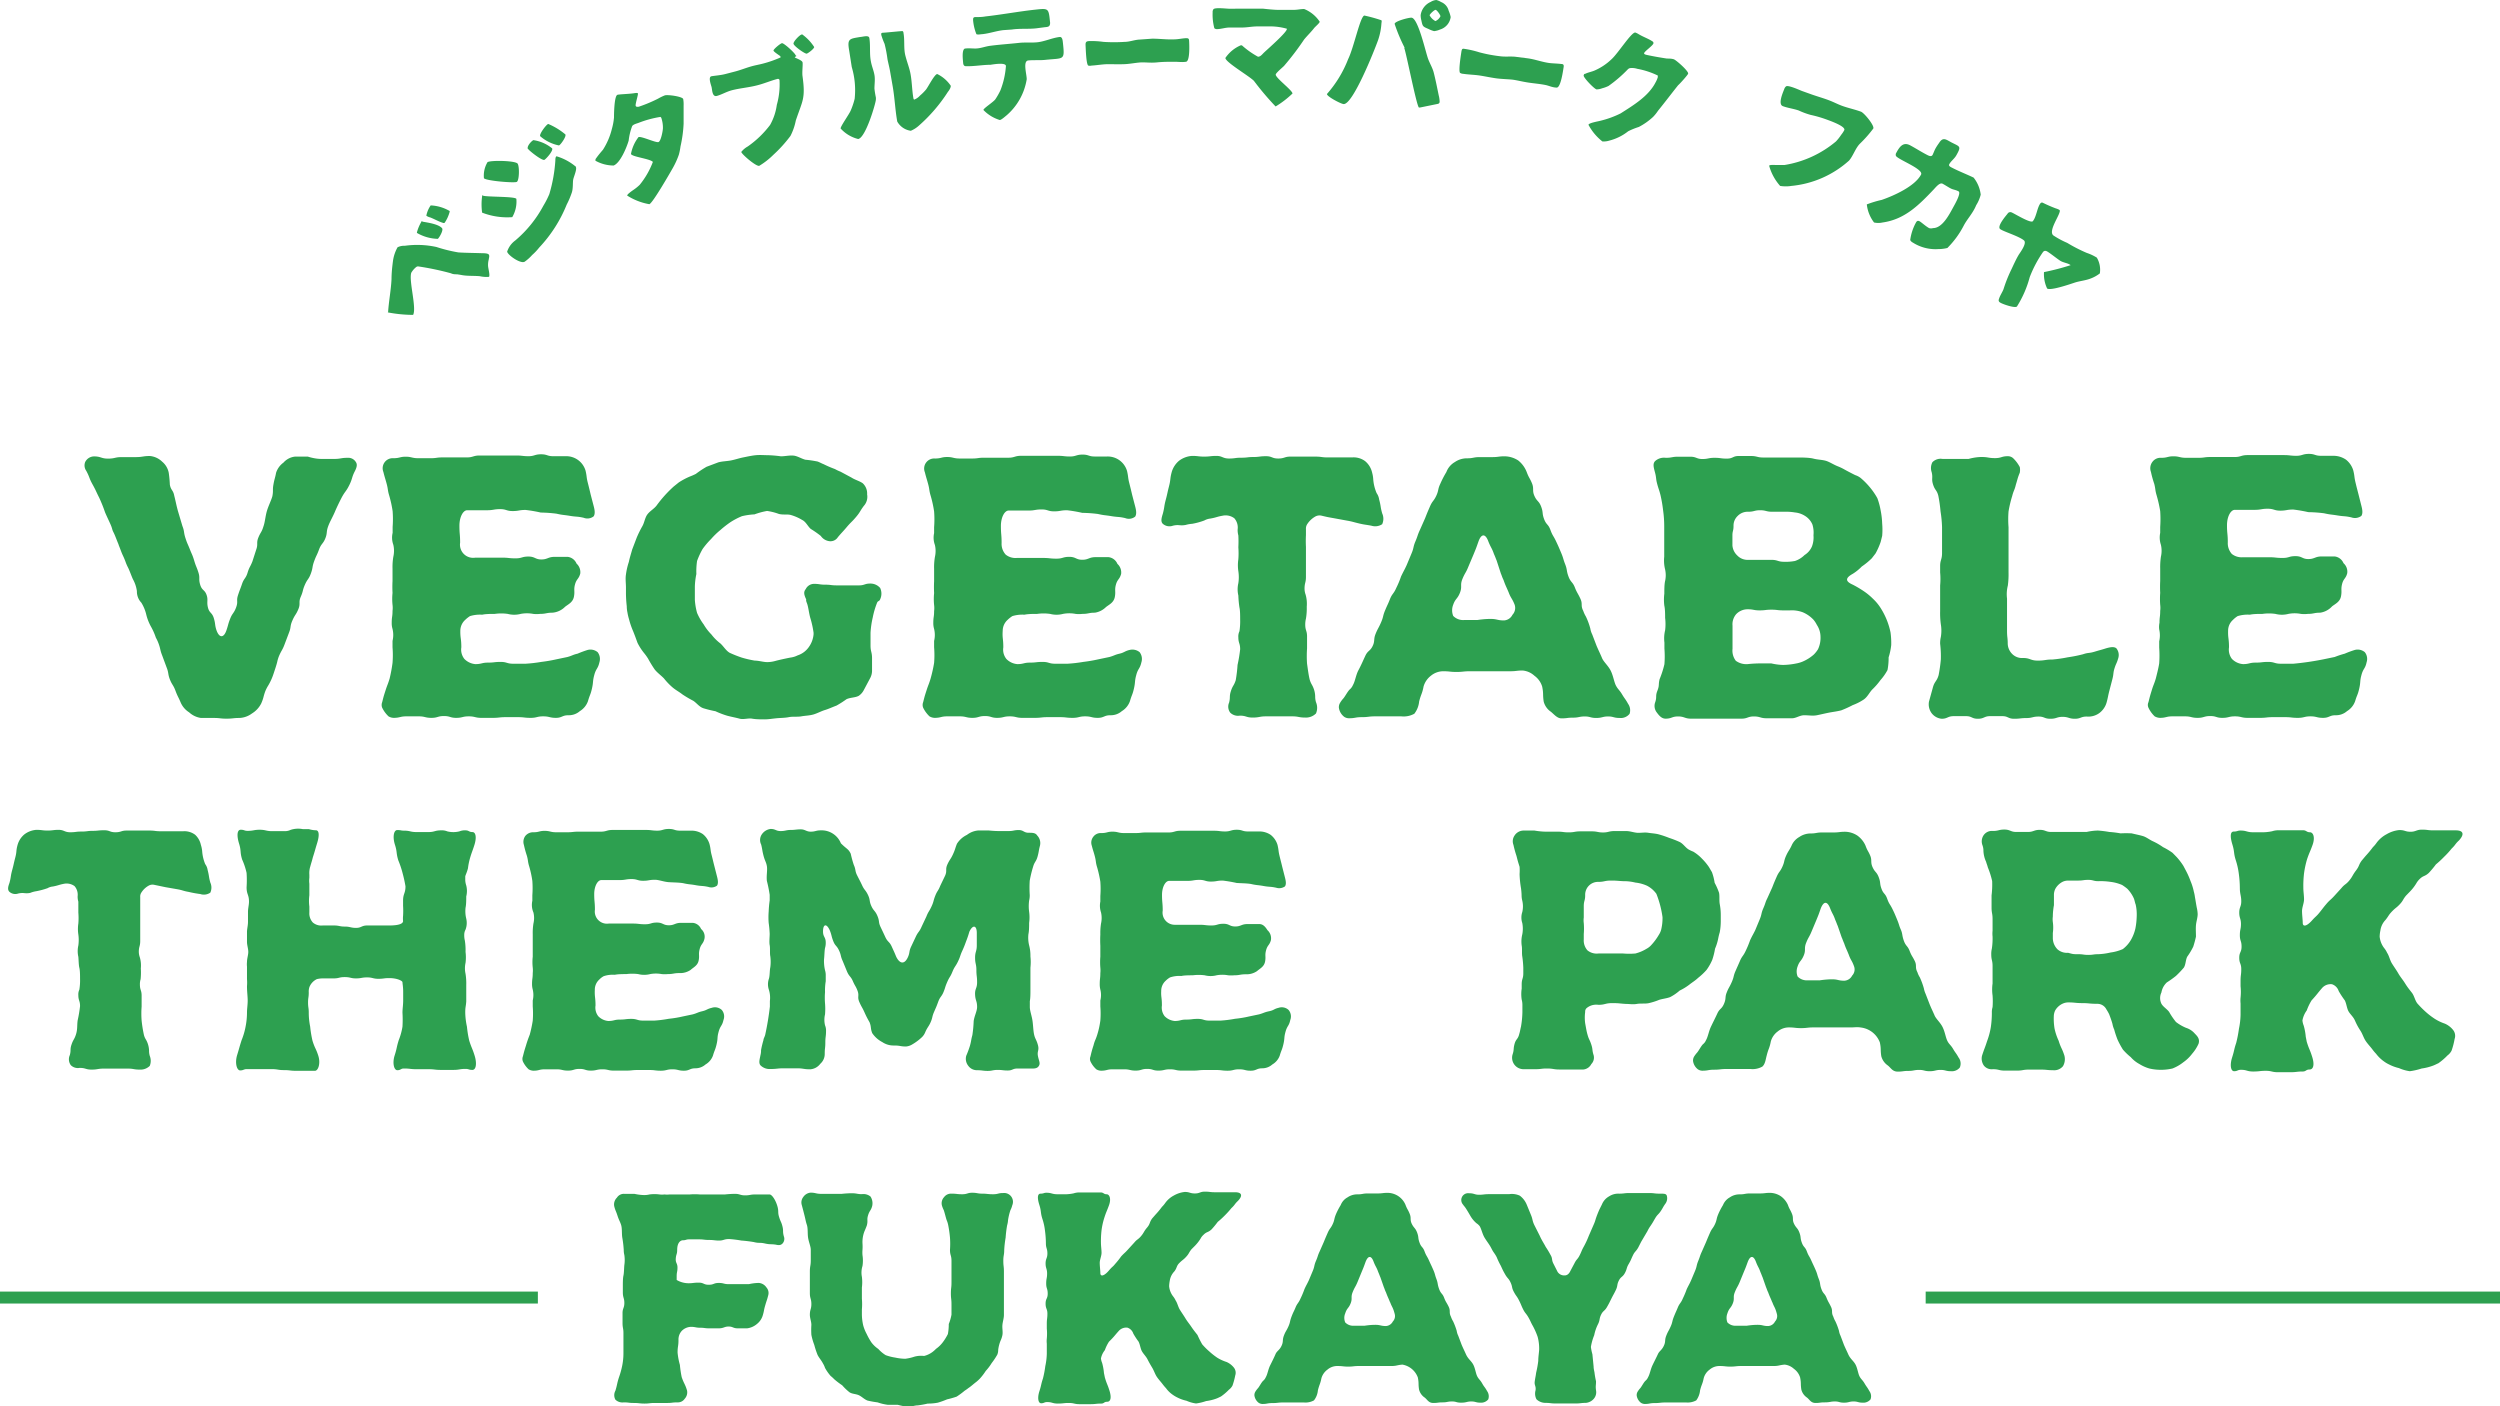 <svg viewBox="0 0 248.9 140" xmlns="http://www.w3.org/2000/svg"><g fill="#2da050"><path d="m16.91 48.25c.11.59.33.52.44 1.11.11.41.22 1 .37 1.53l.44 1.48c.22.56.11.6.3 1.19s.22.56.44 1.12.26.55.44 1.15.22.56.41 1.15 0 .63.18 1.23.44.48.63 1 0 .67.14 1.26.41.48.59 1.08.08.63.26 1.19c.29.82.74.78 1 0 .19-.56.15-.59.37-1.15s.37-.52.59-1.12 0-.63.18-1.19.22-.59.41-1.15.37-.52.55-1.11.26-.56.48-1.12l.37-1.15c.22-.59 0-.67.22-1.22s.33-.52.51-1.12c.15-.41.19-1 .34-1.52s.44-1.08.55-1.49c.11-.59 0-.59.11-1.19s.15-.56.26-1.15a2 2 0 0 1 .73-1 1.8 1.8 0 0 1 1.15-.6h1.28s.67.23 1.33.23h1.33c.62 0 .62-.11 1.29-.11a.88.88 0 0 1 .84.44c.15.23.08.52-.11.89-.33.64-.22.71-.55 1.38s-.41.59-.77 1.26c-.19.37-.45.89-.67 1.41s-.51 1-.66 1.42c-.22.59-.07.67-.29 1.22s-.41.52-.63 1.12-.26.55-.48 1.15-.11.63-.33 1.23-.33.52-.59 1.11-.15.59-.41 1.19 0 .67-.25 1.26-.33.52-.59 1.12-.11.63-.33 1.19l-.45 1.19c-.22.59-.29.55-.55 1.15a3.43 3.43 0 0 0 -.18.59c-.08.34-.26.86-.37 1.19a5.7 5.7 0 0 1 -.52 1.15 3.84 3.84 0 0 0 -.29.56c-.22.59-.15.63-.41 1.23a2.47 2.47 0 0 1 -.92 1 2.24 2.24 0 0 1 -1.25.45c-.63 0-.63.07-1.29.07s-.62-.07-1.25-.07-.66 0-1.29 0a2.19 2.19 0 0 1 -1.18-.56 2.17 2.17 0 0 1 -.85-1c-.25-.59-.29-.56-.51-1.15s-.33-.56-.55-1.11-.11-.67-.34-1.23l-.44-1.19c-.22-.56-.14-.59-.36-1.19a4 4 0 0 0 -.26-.56 6.43 6.43 0 0 0 -.52-1.16 4.87 4.87 0 0 1 -.44-1.15 4 4 0 0 0 -.49-1.18 1.55 1.55 0 0 1 -.33-.52 1.6 1.6 0 0 1 -.11-.63 3.42 3.42 0 0 0 -.4-1.19c-.15-.33-.33-.85-.48-1.15a4.31 4.31 0 0 1 -.26-.6c-.22-.59-.26-.55-.48-1.15-.11-.3-.18-.44-.22-.59-.15-.34-.33-.86-.48-1.15s-.11-.3-.22-.6-.41-.89-.63-1.41a14.54 14.54 0 0 0 -.58-1.45c-.34-.67-.3-.67-.67-1.34s-.26-.67-.62-1.34a.93.93 0 0 1 -.11-.88 1 1 0 0 1 .88-.56c.7 0 .7.22 1.4.22s.66-.15 1.36-.15.7 0 1.4 0 .7-.11 1.4-.11a2 2 0 0 1 1.22.56 1.91 1.91 0 0 1 .66 1.11 11.69 11.69 0 0 1 .11 1.18z"/><path d="m45.93 64.45a1.49 1.49 0 0 0 .3 1.15 1.73 1.73 0 0 0 1.1.52c.63 0 .63-.15 1.26-.15s.62-.07 1.25-.07.62.18 1.25.18.63 0 1.25 0a14.24 14.24 0 0 0 1.55-.18 14.62 14.62 0 0 0 1.51-.26l1.1-.23c.52-.15.52-.22 1-.33a10.78 10.78 0 0 1 1-.37 1.12 1.12 0 0 1 1 .22 1.1 1.1 0 0 1 .18 1c-.15.67-.33.6-.51 1.26s-.08.67-.23 1.34-.22.63-.4 1.27a1.9 1.9 0 0 1 -.81 1 1.66 1.66 0 0 1 -1.14.41c-.63 0-.63.26-1.25.26s-.63-.15-1.26-.15-.62.15-1.25.15-.63-.07-1.25-.07-.63 0-1.25 0-.63.07-1.26.07h-1.15c-.62 0-.62-.15-1.25-.15s-.63.15-1.25.15-.59-.18-1.22-.18-.62.18-1.25.18-.63-.15-1.25-.15-.63 0-1.25 0-.63.15-1.26.15a1.06 1.06 0 0 1 -.51-.15 2.94 2.94 0 0 1 -.63-.86.75.75 0 0 1 0-.55c.15-.6.15-.6.34-1.19s.22-.56.4-1.16a14.38 14.38 0 0 0 .29-1.56 9.76 9.76 0 0 0 0-1.56c0-.3 0-.45 0-.63a2.53 2.53 0 0 0 0-1.19 2 2 0 0 1 -.08-.62c0-.59.08-.59.08-1.18a2.34 2.34 0 0 0 0-.6 5.92 5.92 0 0 1 0-1.19 11.53 11.53 0 0 1 0-1.19c0-.33 0-.89 0-1.22a6.11 6.11 0 0 1 .08-1.19 2.66 2.66 0 0 0 0-1.19 2.09 2.09 0 0 1 -.07-1.19c0-.15 0-.3 0-.59a10.26 10.26 0 0 0 0-1.57 11.69 11.69 0 0 0 -.33-1.52c-.18-.59-.11-.63-.26-1.19s-.18-.59-.33-1.19a1 1 0 0 1 1-1.37c.63 0 .63-.15 1.22-.15s.62.15 1.25.15.59 0 1.22 0 .58-.08 1.21-.08.63 0 1.22 0 .62 0 1.21 0 .63-.19 1.25-.19.59 0 1.22 0 .59 0 1.22 0 .62 0 1.21 0 .63.07 1.22.07.62-.19 1.25-.19.59.19 1.21.19.59 0 1.22 0a2 2 0 0 1 2 1.45c.14.6.07.6.22 1.19s.15.6.29 1.19l.3 1.15c.11.41.15.75 0 1a1 1 0 0 1 -1 .15c-.66-.15-.7-.08-1.36-.19s-.7-.07-1.36-.22a13.93 13.93 0 0 0 -1.55-.11 14.14 14.14 0 0 0 -1.51-.26c-.66 0-.66.11-1.29.11s-.62-.19-1.25-.19-.66.11-1.29.11-.63 0-1.25 0h-.74c-.4 0-.77.67-.77 1.53s.07.85.07 1.7a1.31 1.31 0 0 0 1.51 1.49h1.33 1.35c.66 0 .66.07 1.32.07s.63-.18 1.29-.18.67.29 1.29.29.66-.26 1.33-.26.62 0 1.29 0a1.1 1.1 0 0 1 .88.67 1.15 1.15 0 0 1 .37 1c-.15.55-.37.52-.52 1.07s0 .67-.11 1.23-.55.74-.88 1a2 2 0 0 1 -1.26.59c-.62 0-.62.12-1.25.12a2.9 2.9 0 0 1 -.66 0 3.29 3.29 0 0 0 -1.25 0 2.56 2.56 0 0 1 -1.29 0 4.6 4.6 0 0 0 -1.29 0c-.33 0-.92 0-1.25.08a3.44 3.44 0 0 0 -1.22.14 3 3 0 0 0 -.48.38 1.47 1.47 0 0 0 -.48 1.07c-.01.77.1.77.1 1.66z"/><path d="m82.14 58.21c.59 0 .59.07 1.14.07h2.25c.55 0 .55-.18 1.1-.18a1.28 1.28 0 0 1 1 .44 1.33 1.33 0 0 1 0 1.12c-.08.22-.22.15-.3.33a8.19 8.19 0 0 0 -.44 1.49 8.82 8.82 0 0 0 -.22 1.52v1.26c0 .64.15.64.15 1.27s0 .63 0 1.3a1.56 1.56 0 0 1 -.18.67l-.67 1.26a1.52 1.52 0 0 1 -.48.52c-.37.19-.81.15-1.21.33a9.85 9.85 0 0 1 -1 .64c-.41.15-.78.33-1.15.44s-.77.34-1.17.45-.81.11-1.18.18-.85 0-1.25.08-.81.07-1.22.11-.81.11-1.18.11-.85 0-1.25-.07-.85.11-1.25 0-.81-.18-1.22-.29a8.6 8.6 0 0 1 -1.18-.45 11.26 11.26 0 0 1 -1.21-.3c-.41-.14-.66-.52-1-.74a11.14 11.14 0 0 1 -1.07-.63c-.33-.26-.7-.45-1-.71a6.47 6.47 0 0 1 -.85-.89c-.29-.3-.66-.56-.92-.89a11.85 11.85 0 0 1 -.66-1.08 5.07 5.07 0 0 0 -.37-.52 5.49 5.49 0 0 1 -.68-1.05l-.23-.63c-.07-.18-.14-.37-.22-.56a7.82 7.82 0 0 1 -.4-1.18 4.94 4.94 0 0 1 -.15-.64 3 3 0 0 1 -.07-.63 12.52 12.52 0 0 1 -.08-1.26v-.63c0-.41-.07-.86 0-1.27a6.6 6.6 0 0 1 .29-1.26c.08-.41.22-.82.33-1.23l.45-1.18a10.54 10.54 0 0 1 .55-1.12c.22-.37.26-.85.51-1.19s.67-.56.92-.89a12.61 12.61 0 0 1 .81-1 12.45 12.45 0 0 1 .89-.89l.51-.41a7 7 0 0 1 1.11-.59 5.92 5.92 0 0 0 .59-.26 9.92 9.92 0 0 1 1.07-.71l1.17-.44c.41-.11.85-.11 1.26-.19s.81-.22 1.21-.3.85-.18 1.25-.22.85 0 1.26 0a12.36 12.36 0 0 1 1.25.11c.4 0 .85-.11 1.25-.07s.77.3 1.18.41a11.17 11.17 0 0 1 1.22.18c.22.08.4.19.59.26a10.85 10.85 0 0 0 1.14.49 3.94 3.94 0 0 0 .55.26l1.1.59c.33.22.78.33 1.11.56a1.38 1.38 0 0 1 .44 1.11 1.35 1.35 0 0 1 -.33 1.15c-.41.55-.34.59-.78 1.11s-.48.48-.92 1-.44.48-.88 1a.87.87 0 0 1 -.85.4 1.22 1.22 0 0 1 -.85-.52 9.7 9.7 0 0 0 -1-.7c-.3-.26-.48-.71-.85-.89a4.67 4.67 0 0 0 -1.11-.49c-.36-.11-.77 0-1.21-.11a5.82 5.82 0 0 0 -1.18-.3 7.26 7.26 0 0 0 -1.25.34 7 7 0 0 0 -1.25.18 7 7 0 0 0 -1.15.6 10.6 10.6 0 0 0 -1 .78 7.79 7.79 0 0 0 -.92.89 7.9 7.9 0 0 0 -.85 1 7.54 7.54 0 0 0 -.55 1.19 7.13 7.13 0 0 0 -.07 1.3 6.88 6.88 0 0 0 -.15 1.27v1.3a6.41 6.41 0 0 0 .22 1.3 5.64 5.64 0 0 0 .66 1.15 5 5 0 0 0 .77 1 4.69 4.69 0 0 0 .89.89c.33.3.55.71.92.93a12.16 12.16 0 0 0 1.21.48 10.55 10.55 0 0 0 1.29.3c.41 0 .85.15 1.25.15a3 3 0 0 0 .78-.11c.4-.11 1.1-.26 1.51-.34a2.21 2.21 0 0 0 .73-.22 2.18 2.18 0 0 0 1.11-.82 2.55 2.55 0 0 0 .48-1.28c0-.07 0-.07 0-.15a9.26 9.26 0 0 0 -.33-1.49c-.15-.55-.19-1.11-.34-1.48s0-.26-.11-.45c-.18-.41-.22-.67 0-.93a.92.92 0 0 1 .84-.52c.53 0 .53.08 1.08.08z"/><path d="m99.89 64.45a1.49 1.49 0 0 0 .3 1.15 1.71 1.71 0 0 0 1.1.52c.63 0 .63-.15 1.25-.15s.63-.07 1.26-.07.62.18 1.25.18.62 0 1.25 0a14.24 14.24 0 0 0 1.55-.18 14.62 14.62 0 0 0 1.51-.26l1.1-.23c.52-.15.52-.22 1-.33s.52-.26 1-.37a1.13 1.13 0 0 1 1 .22 1.1 1.1 0 0 1 .18 1c-.15.67-.33.6-.51 1.26s-.08.67-.23 1.34-.22.63-.4 1.27a1.9 1.9 0 0 1 -.81 1 1.66 1.66 0 0 1 -1.14.41c-.63 0-.63.26-1.26.26s-.62-.15-1.25-.15-.62.15-1.25.15-.63-.07-1.25-.07-.63 0-1.25 0-.63.07-1.26.07h-1.25c-.62 0-.62-.15-1.25-.15s-.63.15-1.25.15-.59-.18-1.22-.18-.63.18-1.25.18-.63-.15-1.25-.15-.63 0-1.26 0-.62.15-1.25.15a1.06 1.06 0 0 1 -.51-.15 2.94 2.94 0 0 1 -.63-.86.75.75 0 0 1 0-.55c.15-.6.15-.6.34-1.19s.22-.56.4-1.16a14.38 14.38 0 0 0 .35-1.56 9.76 9.76 0 0 0 0-1.56c0-.3 0-.45 0-.63a2.53 2.53 0 0 0 0-1.19 2 2 0 0 1 -.08-.6c0-.59.08-.59.08-1.18a2.34 2.34 0 0 0 0-.6 5.92 5.92 0 0 1 0-1.19 11.53 11.53 0 0 1 0-1.19c0-.33 0-.89 0-1.22a6.11 6.11 0 0 1 .08-1.19 2.66 2.66 0 0 0 0-1.19 2.09 2.09 0 0 1 -.08-1.18c0-.15 0-.3 0-.59a10.26 10.26 0 0 0 0-1.57 11.69 11.69 0 0 0 -.33-1.52c-.18-.59-.11-.63-.26-1.19s-.18-.59-.33-1.19a1 1 0 0 1 1-1.37c.63 0 .63-.15 1.22-.15s.62.15 1.25.15.59 0 1.22 0 .58-.08 1.21-.08.63 0 1.22 0 .62 0 1.21 0 .63-.19 1.25-.19.59 0 1.22 0 .59 0 1.22 0 .62 0 1.21 0 .63.07 1.22.07.62-.19 1.25-.19.59.19 1.21.19.59 0 1.22 0a2 2 0 0 1 2 1.45c.14.6.07.6.22 1.19s.15.6.29 1.19l.3 1.15c.11.41.15.75 0 1a1 1 0 0 1 -1 .15c-.66-.15-.7-.08-1.36-.19s-.7-.07-1.36-.22a13.93 13.93 0 0 0 -1.55-.11 14.14 14.14 0 0 0 -1.51-.26c-.66 0-.66.11-1.29.11s-.62-.19-1.25-.19-.66.11-1.29.11-.63 0-1.25 0h-.74c-.4 0-.77.67-.77 1.53s.07.85.07 1.7a1.58 1.58 0 0 0 .41 1.16 1.56 1.56 0 0 0 1.1.33h1.33 1.29c.66 0 .66.07 1.32.07s.63-.18 1.29-.18.66.29 1.29.29.66-.26 1.33-.26.62 0 1.29 0a1.1 1.1 0 0 1 .88.67 1.15 1.15 0 0 1 .37 1c-.15.55-.37.52-.52 1.07s0 .67-.11 1.23-.55.74-.88 1a2 2 0 0 1 -1.11.56c-.62 0-.62.12-1.25.12a2.9 2.9 0 0 1 -.66 0 3.34 3.34 0 0 0 -1.26 0 2.52 2.52 0 0 1 -1.28 0 4.6 4.6 0 0 0 -1.29 0c-.33 0-.92 0-1.26.08a3.39 3.39 0 0 0 -1.21.14 3 3 0 0 0 -.48.38 1.47 1.47 0 0 0 -.48 1.07c-.05.77.06.77.06 1.66z"/><path d="m136.72 47.73a4.31 4.31 0 0 0 .34 1.37 1.45 1.45 0 0 1 .25.64c.19.7.11.7.3 1.37a1.3 1.3 0 0 1 0 1.08 1.26 1.26 0 0 1 -1.07.15c-.62-.12-.62-.08-1.25-.23s-.62-.18-1.25-.29l-1.25-.23c-.63-.11-.63-.11-1.26-.26a.88.88 0 0 0 -.55.08 2.32 2.32 0 0 0 -.81.74.8.8 0 0 0 -.15.52v.6a11.63 11.63 0 0 0 0 1.18v.6 1.19s0 .59 0 1.19-.14.59-.14 1.19a1.81 1.81 0 0 0 .11.59 3.37 3.37 0 0 1 .11 1.19 6 6 0 0 1 -.08 1.19 2.48 2.48 0 0 0 -.07.59c0 .6.18.6.18 1.19v1.19a11 11 0 0 0 0 1.52c.08.56.15 1.12.26 1.57a2.28 2.28 0 0 0 .22.52 2.47 2.47 0 0 1 .33 1.15 1.93 1.93 0 0 0 .08.59 1.43 1.43 0 0 1 0 1.12 1.4 1.4 0 0 1 -1.07.41c-.66 0-.66-.12-1.29-.12s-.66 0-1.32 0-.63 0-1.29 0-.66.12-1.33.12-.62-.19-1.29-.19a1.1 1.1 0 0 1 -.95-.3 1 1 0 0 1 -.11-1c.14-.56 0-.59.18-1.15s.3-.52.48-1.08a13.56 13.56 0 0 0 .18-1.52 14 14 0 0 0 .26-1.56c0-.6-.18-.6-.18-1.19a1.16 1.16 0 0 1 .11-.6 6.68 6.68 0 0 0 .07-1.18c0-.34 0-.9-.07-1.19a10.33 10.33 0 0 1 -.11-1.19 2.69 2.69 0 0 1 0-1.23 3.92 3.92 0 0 0 0-1.19 4 4 0 0 1 0-1.19 7.88 7.88 0 0 0 0-1.19 11.63 11.63 0 0 0 0-1.18 2.07 2.07 0 0 1 -.07-.6 1.4 1.4 0 0 0 -.33-1.11 1.44 1.44 0 0 0 -1.15-.26c-.62.11-.62.18-1.25.29a1.56 1.56 0 0 0 -.59.19 6.81 6.81 0 0 1 -1.21.33 3.06 3.06 0 0 0 -.63.11c-.63.12-.66-.07-1.29.08a1 1 0 0 1 -1-.19c-.22-.22-.14-.55 0-1 .18-.67.11-.71.29-1.38s.15-.67.33-1.37.08-.71.26-1.38a2.29 2.29 0 0 1 .74-1.15 2.41 2.41 0 0 1 1.29-.48c.62 0 .62.07 1.21.07s.63-.07 1.22-.07.62.26 1.25.26.59-.08 1.22-.08.62-.07 1.21-.07.63-.08 1.25-.08.59.23 1.22.23.62-.19 1.21-.19h2.47c.63 0 .63.08 1.22.08h1.25 1.22a1.92 1.92 0 0 1 1.28.37 2.07 2.07 0 0 1 .7 1.15 3 3 0 0 1 .11.67z"/><path d="m150.35 66.83c-.66 0-.66 0-1.32 0h-1.37c-.66 0-.66 0-1.32 0s-.67.07-1.33.07-.66-.07-1.32-.07a1.93 1.93 0 0 0 -1.22.44 2.07 2.07 0 0 0 -.74 1.08c-.14.74-.25.74-.44 1.49a2.35 2.35 0 0 1 -.48 1.22 2.18 2.18 0 0 1 -1.29.26c-.66 0-.66 0-1.28 0s-.67 0-1.33 0-.66.08-1.33.08-.62.11-1.29.11a.85.85 0 0 1 -.47-.15 1.38 1.38 0 0 1 -.52-.89.82.82 0 0 1 .11-.48 2.62 2.62 0 0 1 .33-.45c.19-.22.41-.67.63-.89a1.16 1.16 0 0 0 .33-.45c.22-.37.29-1 .55-1.48s.48-1 .66-1.38c.26-.59.48-.48.74-1s.08-.67.3-1.22.29-.56.55-1.16.15-.59.4-1.19.26-.55.48-1.11.37-.52.63-1.12a9.22 9.22 0 0 0 .48-1.15c.26-.55.29-.55.55-1.11l.48-1.15c.26-.6.15-.64.4-1.23s.19-.59.45-1.15l.51-1.15c.22-.56.22-.56.48-1.16s.37-.52.63-1.07.14-.64.4-1.19a9.9 9.9 0 0 1 .61-1.18 1.92 1.92 0 0 1 .85-1 2.1 2.1 0 0 1 1.21-.37c.63 0 .63-.12 1.26-.12s.62 0 1.25 0 .62-.08 1.25-.08a2.56 2.56 0 0 1 1.33.41 2.74 2.74 0 0 1 .85 1.16c.22.59.29.56.52 1.11s0 .71.25 1.27.45.48.67 1.07.07.64.29 1.23.41.48.63 1.08.29.56.55 1.11.26.56.51 1.15.19.6.41 1.16.11.63.33 1.22.41.52.63 1.08.29.56.55 1.12 0 .66.29 1.22a2.76 2.76 0 0 0 .26.56 6.85 6.85 0 0 1 .44 1.19 2.09 2.09 0 0 0 .19.59l.44 1.15c.26.6.26.56.52 1.16.14.4.62.78.88 1.3s.33 1.11.52 1.48.36.45.62.89.33.45.59.93a1.11 1.11 0 0 1 .15 1 1.12 1.12 0 0 1 -1 .41c-.59 0-.59-.15-1.14-.15s-.59.15-1.18.15-.59-.15-1.14-.15-.59.12-1.18.12-.55.07-1.14.07c-.44 0-.74-.41-1.07-.67a1.75 1.75 0 0 1 -.7-1c-.11-.75 0-.75-.15-1.49a2.06 2.06 0 0 0 -.77-1.08 2 2 0 0 0 -1.14-.52c-.63-.01-.63.07-1.28.07zm-.14-7.83c-.26-.63-.3-.63-.52-1.26-.15-.3-.19-.49-.26-.63l-.43-1.32c-.07-.15-.11-.3-.26-.63-.22-.63-.29-.59-.55-1.23-.29-.81-.7-.85-1 0-.22.63-.22.63-.48 1.26l-.52 1.23c-.25.63-.33.59-.59 1.22s0 .75-.25 1.38-.45.56-.67 1.19a1.51 1.51 0 0 0 0 1.11 1.37 1.37 0 0 0 1.07.41h1.33s.66-.11 1.32-.11.67.15 1.33.15a1 1 0 0 0 .85-.56 1 1 0 0 0 .22-1c-.26-.66-.37-.63-.59-1.21z"/><path d="m184.46 57.13c-.74.41-.77.74 0 1.08a10.35 10.35 0 0 1 1.07.63 6.18 6.18 0 0 1 .95.78 4.75 4.75 0 0 1 .81 1 7.23 7.23 0 0 1 .93 2.34 7.61 7.61 0 0 1 .07 1.26 6.1 6.1 0 0 1 -.26 1.23 6.22 6.22 0 0 1 -.11 1.26 5.12 5.12 0 0 1 -.7 1 6.67 6.67 0 0 1 -.81.93c-.29.3-.48.74-.85 1a5.18 5.18 0 0 1 -1.1.56 10.72 10.72 0 0 1 -1.14.52c-.41.11-.81.15-1.22.23s-.81.18-1.21.26-.81 0-1.26 0-.81.3-1.21.3c-.66 0-.66 0-1.29 0h-1.25c-.63 0-.63-.18-1.26-.18s-.62.22-1.25.22-.62 0-1.25 0-.63 0-1.25 0-.63 0-1.25 0-.63 0-1.26 0-.66-.22-1.29-.22-.62.22-1.25.22c-.4 0-.66-.33-.88-.63a1.06 1.06 0 0 1 -.15-1c.19-.56 0-.59.22-1.15s.08-.59.22-1.15a9.69 9.69 0 0 0 .48-1.49 10.13 10.13 0 0 0 0-1.56c0-.3 0-.44 0-.59a3.41 3.41 0 0 1 .07-1.23 5.05 5.05 0 0 0 0-1.23c0-.33 0-.89-.08-1.22a4.73 4.73 0 0 1 0-1.19c0-.37 0-.89.07-1.23a2.65 2.65 0 0 0 0-1.22 3.67 3.67 0 0 1 -.08-1.23c0-.33 0-.89 0-1.23s0-.89 0-1.22v-.6a11.4 11.4 0 0 0 -.11-1.56 13.65 13.65 0 0 0 -.26-1.52c-.14-.56-.18-.56-.33-1.12s-.07-.59-.22-1.15-.22-.85 0-1.11a1.31 1.31 0 0 1 1.07-.34c.63 0 .63-.11 1.22-.11h1.21c.63 0 .63.23 1.22.23s.59-.12 1.21-.12.59.08 1.22.08.59-.26 1.18-.26h1.21c.63 0 .63.15 1.22.15s.59 0 1.21 0 .59 0 1.22 0h1.29s.88 0 1.29.11.88.11 1.25.22.81.41 1.22.56a5.4 5.4 0 0 1 .55.26c.33.19.84.45 1.14.6a1.78 1.78 0 0 1 .55.29 7.29 7.29 0 0 1 .92.93 6.9 6.9 0 0 1 .74 1.08 7 7 0 0 1 .33 1.23 8.09 8.09 0 0 1 .15 1.3 7.1 7.1 0 0 1 0 1.22l-.15.6a6.94 6.94 0 0 1 -.51 1.15l-.37.48a7 7 0 0 1 -1 .82 4.63 4.63 0 0 1 -.9.73zm-11.46-5.76a1.32 1.32 0 0 0 -.41 1c0 .49-.11.49-.11.93v1a1.52 1.52 0 0 0 .48 1 1.41 1.41 0 0 0 1.07.44h1.18s.59 0 1.18 0 .62.19 1.21.19a4.83 4.83 0 0 0 1.11-.08 2.44 2.44 0 0 0 .95-.59 1.87 1.87 0 0 0 .74-.86 2.56 2.56 0 0 0 .15-1.11 2.71 2.71 0 0 0 -.11-1.08 1.85 1.85 0 0 0 -.74-.85 2.25 2.25 0 0 0 -1-.34 5.3 5.3 0 0 0 -1.07-.07c-.62 0-.62 0-1.21 0s-.59-.15-1.18-.15-.59.15-1.18.15a1.39 1.39 0 0 0 -1.06.42zm1 14.75a11.67 11.67 0 0 1 1.18-.07h1.18s.59.15 1.21.15a7.14 7.14 0 0 0 1.29-.15 3.08 3.08 0 0 0 .63-.19 4.11 4.11 0 0 0 1.1-.7 2.93 2.93 0 0 0 .41-.52 2.65 2.65 0 0 0 .25-1.23 2.17 2.17 0 0 0 -.36-1.19 2.59 2.59 0 0 0 -.34-.52 3.17 3.17 0 0 0 -1.06-.74 3.12 3.12 0 0 0 -1.29-.19c-.19 0-.41 0-.63 0-.62 0-.62-.07-1.21-.07s-.59.07-1.18.07-.59-.11-1.18-.11a1.57 1.57 0 0 0 -1.14.48 1.54 1.54 0 0 0 -.37 1.15v1.16s0 .55 0 1.15a1.66 1.66 0 0 0 .33 1.19 1.79 1.79 0 0 0 1.18.33z"/><path d="m200.7 48.25c-.14.59-.22.56-.37 1.15a11.4 11.4 0 0 0 -.36 1.52 10 10 0 0 0 0 1.57v3.23.63.65a8.1 8.1 0 0 1 -.07 1.3 3.53 3.53 0 0 0 -.08 1.3v1.27.66 1.27c0 .67.07.67.07 1.3a1.51 1.51 0 0 0 .52 1.08 1.38 1.38 0 0 0 1 .33c.73 0 .73.26 1.47.26s.74-.11 1.48-.11a13.43 13.43 0 0 0 1.51-.22 13.89 13.89 0 0 0 1.51-.3c.55-.19.58-.08 1.17-.26s.56-.15 1.15-.34c.4-.11.77-.18 1 0a1.06 1.06 0 0 1 .19 1c-.15.52-.22.52-.37 1s-.07.55-.22 1.11l-.3 1.15c-.14.55-.11.55-.25 1.08a2 2 0 0 1 -.75 1.12 1.87 1.87 0 0 1 -1.25.34c-.59 0-.59.22-1.18.22s-.63-.19-1.22-.19-.59.19-1.21.19-.59-.22-1.18-.22-.63.15-1.22.15-.59.07-1.21.07-.59-.26-1.18-.26-.63 0-1.22 0-.59.26-1.21.26-.59-.26-1.18-.26h-1.22c-.62 0-.62.26-1.21.26a1.43 1.43 0 0 1 -1-.56 1.49 1.49 0 0 1 -.26-1.15l.37-1.34c.18-.71.4-.63.59-1.3a15 15 0 0 0 .22-1.56 10.57 10.57 0 0 0 -.07-1.56 2.67 2.67 0 0 1 .07-.67 3.81 3.81 0 0 0 0-1.26 8.16 8.16 0 0 1 -.07-1.3c0-.34 0-.93 0-1.27v-1.3a7.06 7.06 0 0 0 0-1.3v-.63c0-.63.19-.63.19-1.3v-1.27c0-.67 0-.67 0-1.3a12 12 0 0 0 -.15-1.57 13.94 13.94 0 0 0 -.22-1.56c-.15-.59-.33-.52-.52-1.11s0-.63-.14-1.23a1.26 1.26 0 0 1 .07-1 1.13 1.13 0 0 1 1-.33h1.29 1.32s.63-.19 1.29-.19.67.11 1.33.11.63-.19 1.29-.19a.78.78 0 0 1 .51.19 3.47 3.47 0 0 1 .67.89 1.51 1.51 0 0 1 0 .56c-.24.59-.2.59-.39 1.19z"/><path d="m221.92 64.45a1.53 1.53 0 0 0 .29 1.15 1.73 1.73 0 0 0 1.11.52c.62 0 .62-.15 1.25-.15s.62-.07 1.25-.07.63.18 1.25.18.63 0 1.26 0a28.46 28.46 0 0 0 3-.44l1.11-.23a9.49 9.49 0 0 1 1-.33 9.74 9.74 0 0 1 1-.37 1.11 1.11 0 0 1 1 .22 1.07 1.07 0 0 1 .18 1c-.14.67-.33.6-.51 1.26s-.07.67-.22 1.34-.22.63-.41 1.27a1.9 1.9 0 0 1 -.81 1 1.66 1.66 0 0 1 -1.14.41c-.62 0-.62.26-1.25.26s-.63-.15-1.25-.15-.63.15-1.26.15-.62-.07-1.25-.07-.62 0-1.25 0-.63.07-1.25.07h-1.25c-.63 0-.63-.15-1.26-.15s-.62.15-1.25.15-.59-.18-1.21-.18-.63.18-1.26.18-.62-.15-1.25-.15-.62 0-1.25 0-.63.15-1.25.15a1.14 1.14 0 0 1 -.52-.15 2.9 2.9 0 0 1 -.62-.86.66.66 0 0 1 0-.55c.15-.6.15-.6.33-1.19s.22-.56.4-1.16c.11-.44.26-1 .34-1.52a11 11 0 0 0 0-1.56c0-.3 0-.45 0-.63a2.67 2.67 0 0 0 0-1.19 2.07 2.07 0 0 1 .03-.66c0-.59.07-.59.07-1.18a2.34 2.34 0 0 0 0-.6 7.88 7.88 0 0 1 0-1.19 11.53 11.53 0 0 1 0-1.19c0-.33 0-.89 0-1.22a7 7 0 0 1 .07-1.19 2.66 2.66 0 0 0 0-1.19 2.28 2.28 0 0 1 -.07-1.19c0-.15 0-.3 0-.59a11.72 11.72 0 0 0 0-1.57 13.47 13.47 0 0 0 -.34-1.52c-.18-.59-.11-.63-.25-1.19a10 10 0 0 1 -.33-1.19 1.05 1.05 0 0 1 .14-1 1 1 0 0 1 .89-.41c.62 0 .62-.15 1.21-.15s.63.15 1.25.15.59 0 1.22 0 .59-.08 1.22-.08.62 0 1.21 0 .63 0 1.22 0 .62-.19 1.25-.19.59 0 1.21 0 .59 0 1.22 0 .63 0 1.21 0 .63.07 1.22.07.63-.19 1.25-.19.59.19 1.22.19.59 0 1.21 0a2.2 2.2 0 0 1 1.26.38 2.15 2.15 0 0 1 .73 1.07c.15.6.08.6.22 1.19s.15.6.3 1.19l.29 1.15c.11.41.15.75 0 1a1.06 1.06 0 0 1 -1 .15c-.67-.15-.7-.08-1.37-.19s-.69-.07-1.36-.22a13.76 13.76 0 0 0 -1.55-.11 14.44 14.44 0 0 0 -1.5-.26c-.67 0-.67.11-1.29.11s-.63-.19-1.26-.19-.66.11-1.29.11-.62 0-1.25 0h-.73c-.41 0-.78.67-.78 1.53s.08.85.08 1.7a1.61 1.61 0 0 0 .4 1.16 1.58 1.58 0 0 0 1.11.33h1.32 1.29c.66 0 .66.07 1.33.07s.62-.18 1.29-.18.66.29 1.28.29.67-.26 1.33-.26.63 0 1.29 0a1.1 1.1 0 0 1 .88.67 1.13 1.13 0 0 1 .37 1c-.14.55-.37.52-.51 1.07s0 .67-.11 1.23-.56.74-.89 1a2 2 0 0 1 -1.18.63c-.63 0-.63.12-1.25.12a3 3 0 0 1 -.67 0 3.29 3.29 0 0 0 -1.25 0 2.56 2.56 0 0 1 -1.29 0 4.6 4.6 0 0 0 -1.29 0c-.33 0-.92 0-1.25.08a3.44 3.44 0 0 0 -1.22.14 2.52 2.52 0 0 0 -.47.38 1.43 1.43 0 0 0 -.48 1.07c-.02.77.09.77.09 1.66z"/><path d="m20.13 84.77a4.15 4.15 0 0 0 .3 1.26 1.27 1.27 0 0 1 .24.58c.17.65.1.65.27 1.26a1.21 1.21 0 0 1 0 1 1.12 1.12 0 0 1 -1 .14 11.08 11.08 0 0 1 -1.15-.21c-.58-.1-.58-.17-1.15-.27l-1.15-.2-1.15-.24a.77.77 0 0 0 -.51.07 2 2 0 0 0 -.74.68.71.71 0 0 0 -.13.47v.55 1.09.55 1.09s0 .54 0 1.09-.14.54-.14 1.09a1.78 1.78 0 0 0 .1.54 2.89 2.89 0 0 1 .1 1.1 6.7 6.7 0 0 1 -.02 1.08 1.67 1.67 0 0 0 -.07.54c0 .55.17.55.17 1.09v1.09a9.32 9.32 0 0 0 0 1.4 12.61 12.61 0 0 0 .23 1.43 1.59 1.59 0 0 0 .21.48 2.35 2.35 0 0 1 .3 1.06 1.85 1.85 0 0 0 .07.54 1.34 1.34 0 0 1 0 1 1.31 1.31 0 0 1 -1 .37c-.6 0-.6-.1-1.18-.1s-.61 0-1.21 0-.58 0-1.19 0-.61.1-1.21.1-.58-.17-1.19-.17a1 1 0 0 1 -.88-.27 1 1 0 0 1 -.1-1c.14-.51 0-.54.17-1.05s.27-.48.44-1 .1-.89.17-1.4a13.32 13.32 0 0 0 .24-1.43c0-.55-.17-.55-.17-1.09a1.1 1.1 0 0 1 .1-.55 5.71 5.71 0 0 0 .07-1.09c0-.31 0-.82-.07-1.09s-.07-.82-.1-1.09a2.54 2.54 0 0 1 0-1.13 3.93 3.93 0 0 0 0-1.09 3.66 3.66 0 0 1 0-1.09 6.61 6.61 0 0 0 0-1.09c0-.31 0-.78 0-1.09a1.74 1.74 0 0 1 -.07-.55 1.3 1.3 0 0 0 -.31-1 1.34 1.34 0 0 0 -1-.24c-.58.11-.58.17-1.15.28a1.31 1.31 0 0 0 -.54.17 7.74 7.74 0 0 1 -1.12.3 2.57 2.57 0 0 0 -.61.17c-.58.1-.61-.07-1.19.06a.88.88 0 0 1 -.87-.17c-.21-.2-.14-.51 0-.88.17-.62.1-.65.27-1.27s.14-.61.31-1.26.06-.64.23-1.26a2.09 2.09 0 0 1 .68-1.05 2.21 2.21 0 0 1 1.18-.45c.58 0 .58.07 1.12.07s.57-.07 1.11-.07.58.24 1.15.24.54-.07 1.12-.07.57-.07 1.11-.07.57-.06 1.15-.06.54.2 1.12.2.57-.17 1.11-.17h2.26c.58 0 .58.07 1.12.07h1.15 1.11a1.78 1.78 0 0 1 1.19.35 1.92 1.92 0 0 1 .57 1.01 2.93 2.93 0 0 1 .13.65z"/><path d="m46.32 100.79a7.09 7.09 0 0 0 .17 1.43 10.47 10.47 0 0 0 .23 1.4c.24.75.31.75.54 1.5s.14 1.4-.23 1.4-.34-.1-.68-.1c-.61 0-.61.1-1.22.1h-1.25c-.6 0-.6-.07-1.21-.07s-.61 0-1.22 0-.61-.07-1.25-.07c-.3 0-.3.17-.64.17s-.51-.72-.27-1.47.17-.75.4-1.5a6.32 6.32 0 0 0 .38-1.36 11.38 11.38 0 0 0 0-1.4c0-.37.07-.78.07-1.19v-.92c0-.45-.07-.79-.07-.92s-.51-.41-1.32-.41c-.54 0-.54.07-1.08.07s-.57-.14-1.12-.14-.57.1-1.11.1-.54-.13-1.12-.13-.54.13-1.11.13-.54 0-1.08 0a2.56 2.56 0 0 0 -.58.07 1.49 1.49 0 0 0 -.74.78 1.39 1.39 0 0 0 -.07.55c0 .51-.07.51-.07 1s.07.52.07 1a7.14 7.14 0 0 0 .14 1.4 11 11 0 0 0 .23 1.4c.24.78.34.75.58 1.5s0 1.5-.34 1.5h-.65c-.6 0-.6 0-1.21 0s-.61-.07-1.22-.07-.61-.1-1.25-.1-.61 0-1.22 0h-1.21c-.34 0-.34.13-.68.13s-.54-.75-.3-1.53.2-.72.44-1.47a6.89 6.89 0 0 0 .4-1.36 7.14 7.14 0 0 0 .14-1.4c0-.37.07-.78.07-1.19s-.07-.89-.07-1.43a4.35 4.35 0 0 0 0-.72c0-.37 0-.92 0-1.23a2.27 2.27 0 0 1 0-.47c0-.34.13-.69.13-1s-.13-.68-.13-1v-1c0-.28.1-.62.1-1v-1c0-.34.1-.68.1-1 0-.71-.24-.71-.24-1.43a10.85 10.85 0 0 0 0-1.43 6.69 6.69 0 0 0 -.44-1.33c-.24-.78-.07-.82-.31-1.6s-.2-1.37.17-1.37.34.11.68.11c.61 0 .61-.11 1.21-.11s.61.14 1.25.14.61 0 1.22 0a1.32 1.32 0 0 0 .61-.13 2.41 2.41 0 0 1 1.22-.07h.6s.34.11.68.11.37.51.14 1.26-.21.75-.44 1.46c-.07.31-.17.58-.24.86a2.21 2.21 0 0 0 -.1.85v.31a2.13 2.13 0 0 0 0 .58v1.15a4.28 4.28 0 0 0 0 1.13v.58a1.34 1.34 0 0 0 .34 1 1.29 1.29 0 0 0 1 .3h1.08c.57 0 .57.11 1.11.11s.58.13 1.12.13.54-.24 1.11-.24h1.14 1.08c.81 0 1.35-.14 1.35-.44a2.6 2.6 0 0 1 0-.52 8.28 8.28 0 0 0 0-1c0-.17 0-.34 0-.51 0-.71.24-.71.24-1.43a13.32 13.32 0 0 0 -.27-1.24 9.42 9.42 0 0 0 -.44-1.33c-.24-.78-.1-.82-.34-1.57s-.13-1.46.24-1.46.34.06.67.06c.61 0 .61.14 1.22.14s.61 0 1.22 0 .61-.17 1.25-.17a1.4 1.4 0 0 1 .61.1 2.48 2.48 0 0 0 1.21 0 1.4 1.4 0 0 1 .61-.1c.34 0 .34.17.68.17s.44.54.2 1.29-.27.72-.47 1.43a6.57 6.57 0 0 0 -.17.89c-.1.41-.27.72-.27.82s0 .17 0 .34a1.93 1.93 0 0 0 .1.55 2.22 2.22 0 0 1 0 1.09c0 .3 0 .81-.07 1.12a3.15 3.15 0 0 0 .07 1.09 1.91 1.91 0 0 1 -.07 1.09 1.08 1.08 0 0 0 -.13.55 2.11 2.11 0 0 0 .06.54 6.13 6.13 0 0 1 .07 1.13 4.42 4.42 0 0 1 0 1.09 2.51 2.51 0 0 0 0 1.09 6.13 6.13 0 0 1 .07 1.13v1.09.54c-.04.54-.1.54-.1 1.08z"/><path d="m59.29 100.11a1.4 1.4 0 0 0 .27 1.06 1.58 1.58 0 0 0 1 .48c.58 0 .58-.14 1.15-.14s.58-.07 1.15-.07.58.17 1.15.17.58 0 1.15 0a12 12 0 0 0 1.42-.18 10.87 10.87 0 0 0 1.39-.23l1-.21c.47-.13.47-.2.94-.31s.48-.23.95-.34a1 1 0 0 1 1 .21 1 1 0 0 1 .17 1c-.14.62-.31.55-.48 1.16s-.06.62-.2 1.23-.2.58-.37 1.16a1.69 1.69 0 0 1 -.74.88 1.52 1.52 0 0 1 -1 .38c-.58 0-.58.24-1.15.24s-.58-.14-1.15-.14-.58.14-1.15.14-.57-.07-1.15-.07-.57 0-1.15 0-.57.06-1.15.06h-1.23c-.57 0-.57-.13-1.14-.13s-.58.13-1.15.13-.54-.17-1.12-.17-.57.17-1.15.17-.57-.13-1.15-.13-.57 0-1.15 0-.57.14-1.14.14a1 1 0 0 1 -.48-.14 2.57 2.57 0 0 1 -.57-.78.7.7 0 0 1 0-.51c.14-.55.14-.55.31-1.09a11.13 11.13 0 0 1 .37-1.06 12.7 12.7 0 0 0 .3-1.4 9.35 9.35 0 0 0 0-1.43c0-.27 0-.41 0-.58a2.38 2.38 0 0 0 0-1.09 2.07 2.07 0 0 1 -.07-.54c0-.55.07-.55.07-1.1a2.55 2.55 0 0 0 0-.54 5 5 0 0 1 0-1.09c0-.31 0-.82 0-1.09s0-.82 0-1.13a5.92 5.92 0 0 1 .07-1.09 2.36 2.36 0 0 0 0-1.09 1.91 1.91 0 0 1 -.11-1.17c0-.14 0-.27 0-.55a9.72 9.72 0 0 0 0-1.43 10.27 10.27 0 0 0 -.3-1.4c-.17-.54-.1-.58-.24-1.09a10.34 10.34 0 0 1 -.3-1.09 1 1 0 0 1 .13-.88 1 1 0 0 1 .82-.38c.57 0 .57-.14 1.11-.14s.58.14 1.15.14.54 0 1.11 0 .55-.06 1.12-.06.57 0 1.12 0 .57 0 1.11 0 .58-.17 1.15-.17.54 0 1.11 0 .55 0 1.12 0 .57 0 1.11 0 .58.07 1.12.07.57-.17 1.15-.17.54.17 1.11.17.54 0 1.12 0a2 2 0 0 1 1.15.34 2 2 0 0 1 .67 1c.14.55.07.55.21 1.09s.13.55.27 1.09l.27 1.06c.1.38.13.68 0 .89a.93.93 0 0 1 -.87.13c-.61-.13-.65-.06-1.25-.17s-.65-.06-1.25-.2c-.41-.07-.92-.07-1.42-.1s-1-.24-1.39-.24c-.61 0-.61.1-1.18.1s-.58-.17-1.15-.17-.61.1-1.18.1-.58 0-1.15 0h-.68c-.37 0-.71.61-.71 1.39s.07.79.07 1.57a1.21 1.21 0 0 0 1.38 1.37h1.22 1.17c.61 0 .61.07 1.22.07s.57-.17 1.18-.17.61.27 1.19.27.6-.24 1.21-.24.58 0 1.18 0a1 1 0 0 1 .82.61 1 1 0 0 1 .33 1c-.13.51-.33.47-.47 1s0 .62-.1 1.13-.51.68-.81.95a1.85 1.85 0 0 1 -1.12.31c-.57 0-.57.1-1.15.1a3.17 3.17 0 0 1 -.6 0 3.17 3.17 0 0 0 -1.15 0 2.4 2.4 0 0 1 -1.19 0 4.6 4.6 0 0 0 -1.18 0c-.3 0-.84 0-1.15.07a2.85 2.85 0 0 0 -1.11.14 1.85 1.85 0 0 0 -.44.34 1.35 1.35 0 0 0 -.44 1c-.03.76.07.76.07 1.58z"/><path d="m84.7 85a11.39 11.39 0 0 0 .3 1.1c.23.51.1.58.34 1.06s.27.51.5 1 .34.44.58.95.1.58.33 1.09.38.45.61 1 .07.58.31 1.09.23.48.47 1 .41.44.64.95.24.51.44 1c.34.71.81.81 1.15.1.24-.51.1-.58.34-1.09l.47-1c.24-.51.34-.44.58-1l.47-1c.2-.51.27-.48.51-1s.17-.55.37-1.06.3-.48.5-1l.48-1c.23-.51 0-.61.23-1.12s.31-.48.55-1 .2-.55.4-1.06a2.41 2.41 0 0 1 1-.89 2.13 2.13 0 0 1 1.15-.44h1s.54.06 1 .06h1c.51 0 .51-.1 1-.1s.5.27 1 .27c.38 0 .68 0 .85.28a1.08 1.08 0 0 1 .27 1c-.14.54-.1.58-.24 1.09s-.3.51-.44 1a11.53 11.53 0 0 0 -.34 1.4 11.34 11.34 0 0 0 0 1.43 2.2 2.2 0 0 1 -.06.55 4.22 4.22 0 0 0 0 1.12 4.06 4.06 0 0 1 0 1.1c0 .3 0 .81-.07 1.12a3.24 3.24 0 0 0 .07 1.12 4 4 0 0 1 .13 1.1 5.24 5.24 0 0 1 0 1.12v1.13s0 .81 0 1.12 0 .78-.06 1.09v.58c0 .38.2.89.27 1.4s.07 1 .17 1.4.23.47.37 1-.1.58 0 1.09.27.71.07 1-.57.23-1 .23c-.54 0-.54 0-1.08 0s-.5.2-1 .2-.51-.06-1-.06-.54.1-1 .1-.54-.07-1.08-.07a1.06 1.06 0 0 1 -.85-.44 1.12 1.12 0 0 1 -.2-1 9.94 9.94 0 0 0 .37-1c.14-.51.1-.55.24-1.06a12.23 12.23 0 0 0 .13-1.39c.07-.52.34-1 .34-1.4 0-.62-.17-.62-.2-1.23s.2-.61.2-1.23-.07-.61-.07-1.22-.13-.62-.13-1.23.17-.62.17-1.23 0-.61 0-1.23c0-.78-.4-.85-.74-.13a10.68 10.68 0 0 1 -.34 1 10 10 0 0 1 -.41 1c-.2.47-.16.51-.4 1s-.31.44-.54 1-.27.45-.51 1-.17.51-.37 1-.34.45-.54 1-.2.51-.41 1-.13.54-.33 1-.31.48-.54 1a1.46 1.46 0 0 1 -.31.48 5.21 5.21 0 0 1 -1 .75 1.42 1.42 0 0 1 -.61.2c-.57 0-.57-.1-1.18-.1a2 2 0 0 1 -1.18-.34 2.73 2.73 0 0 1 -1-.89c-.2-.51-.07-.58-.27-1.09a9.55 9.55 0 0 1 -.51-1c-.23-.51-.27-.48-.5-1s0-.61-.17-1.09-.27-.51-.48-1-.37-.44-.6-1l-.41-1c-.24-.52-.13-.55-.37-1.06s-.37-.41-.57-.92-.14-.55-.34-1.06c-.31-.71-.68-.68-.68.1 0 .55.27.55.27 1.09a1.74 1.74 0 0 1 -.07.55c-.06.31-.06.82-.1 1.13a4.07 4.07 0 0 0 .1 1.09 1.67 1.67 0 0 1 .07.54v.55a5.65 5.65 0 0 0 -.07 1.09 7 7 0 0 0 0 1.12 6.68 6.68 0 0 1 0 1.09 2.35 2.35 0 0 0 0 1.09 1.37 1.37 0 0 1 .1.58c0 .55-.07.55-.07 1.13s-.06.54-.06 1.12a1.3 1.3 0 0 1 -.44 1 1.37 1.37 0 0 1 -1 .55c-.68 0-.68-.1-1.32-.1s-.68 0-1.32 0-.67.07-1.32.07a1.28 1.28 0 0 1 -1-.37c-.2-.24-.07-.62 0-1a1.8 1.8 0 0 0 .06-.51 9.54 9.54 0 0 1 .24-1c0-.14.1-.27.17-.51a27.83 27.83 0 0 0 .47-2.83c0-.28 0-.41 0-.55a2.66 2.66 0 0 0 -.1-1.12 1.7 1.7 0 0 1 0-1.09c.1-.31.07-.82.14-1.13a4.19 4.19 0 0 0 0-1.12c-.06-.28 0-.79-.06-1.1s0-.81 0-1.12a10 10 0 0 0 -.1-1.09 7.11 7.11 0 0 1 0-1.13 10.83 10.83 0 0 1 .1-1.12c0-.14 0-.27 0-.55a13.67 13.67 0 0 0 -.28-1.39c-.06-.52.07-1.06 0-1.47s-.2-.51-.34-1.06-.1-.58-.23-1.09a1 1 0 0 1 .06-1 1.24 1.24 0 0 1 .88-.55c.51 0 .51.21 1 .21s.54-.11 1-.11.55-.06 1-.06.54.23 1 .23.51-.13 1-.13a2.07 2.07 0 0 1 2 1.29c.61.61.74.54.98 1.04z"/><path d="m115.68 100.11a1.4 1.4 0 0 0 .27 1.06 1.61 1.61 0 0 0 1 .48c.57 0 .57-.14 1.15-.14s.57-.07 1.15-.07.57.17 1.14.17.58 0 1.15 0a11.73 11.73 0 0 0 1.42-.18 10.58 10.58 0 0 0 1.39-.23l1-.21c.48-.13.48-.2 1-.31s.47-.23.94-.34a1 1 0 0 1 1 .21 1 1 0 0 1 .17 1c-.13.62-.3.55-.47 1.16s-.07.62-.21 1.23-.2.58-.37 1.16a1.69 1.69 0 0 1 -.74.88 1.5 1.5 0 0 1 -1 .38c-.57 0-.57.24-1.15.24s-.57-.14-1.15-.14-.57.14-1.15.14-.57-.07-1.15-.07-.57 0-1.14 0-.58.06-1.15.06h-1.15c-.58 0-.58-.13-1.15-.13s-.57.13-1.15.13-.54-.17-1.12-.17-.57.17-1.14.17-.58-.13-1.15-.13-.58 0-1.15 0-.58.14-1.15.14a.93.93 0 0 1 -.47-.14 2.45 2.45 0 0 1 -.58-.78.65.65 0 0 1 0-.51 10.34 10.34 0 0 1 .3-1.09c.14-.55.2-.51.37-1.06s.24-.92.31-1.4a9.24 9.24 0 0 0 0-1.43c0-.27 0-.41 0-.58a2.25 2.25 0 0 0 0-1.09 2.17 2.17 0 0 1 -.06-.54c0-.55.06-.55.06-1.1a2.55 2.55 0 0 0 0-.54 6.61 6.61 0 0 1 0-1.09c0-.31 0-.82 0-1.09a10.67 10.67 0 0 1 0-1.13 5.92 5.92 0 0 1 .07-1.09 2.51 2.51 0 0 0 0-1.09 2.1 2.1 0 0 1 -.07-1.09c0-.14 0-.27 0-.55a9.72 9.72 0 0 0 0-1.43 11.9 11.9 0 0 0 -.31-1.4c-.17-.54-.1-.58-.23-1.09s-.17-.54-.31-1.09a.94.94 0 0 1 .14-.88.92.92 0 0 1 .81-.38c.57 0 .57-.14 1.11-.14s.58.14 1.15.14.54 0 1.12 0 .54-.06 1.11-.06.58 0 1.12 0 .57 0 1.11 0 .58-.17 1.15-.17.54 0 1.12 0 .54 0 1.11 0 .58 0 1.12 0 .57.07 1.11.07.58-.17 1.15-.17.54.17 1.12.17.54 0 1.11 0a2 2 0 0 1 1.15.34 2 2 0 0 1 .68 1c.13.55.07.55.2 1.09s.14.55.27 1.09l.27 1.06c.1.38.14.68 0 .89a1 1 0 0 1 -.88.13c-.61-.13-.64-.06-1.25-.17s-.64-.06-1.25-.2c-.41-.07-.91-.07-1.42-.1a14.08 14.08 0 0 0 -1.39-.24c-.61 0-.61.1-1.18.1s-.57-.17-1.15-.17-.61.1-1.18.1-.58 0-1.15 0h-.68c-.37 0-.71.61-.71 1.39s.07.79.07 1.57a1.21 1.21 0 0 0 1.24 1.41h1.21 1.19c.61 0 .61.07 1.21.07s.58-.17 1.19-.17.6.27 1.18.27.61-.24 1.22-.24.57 0 1.18 0c.4 0 .64.34.81.61a1.08 1.08 0 0 1 .34 1c-.14.51-.34.47-.48 1s0 .62-.1 1.13-.5.68-.81.95a1.84 1.84 0 0 1 -1.11.31c-.58 0-.58.1-1.15.1a3.28 3.28 0 0 1 -.61 0 3.18 3.18 0 0 0 -1.15 0 2.36 2.36 0 0 1 -1.18 0 4.7 4.7 0 0 0 -1.19 0c-.3 0-.84 0-1.14.07a2.9 2.9 0 0 0 -1.12.14 2.07 2.07 0 0 0 -.44.34 1.35 1.35 0 0 0 -.44 1c-.03.64.07.64.07 1.46z"/><path d="m160.52 99.87c-.71 0-.71.17-1.38.17a1.5 1.5 0 0 0 -.44 0 1.47 1.47 0 0 0 -.75.34.46.46 0 0 0 -.13.37 4.19 4.19 0 0 0 0 1.13c.07.37.13.78.23 1.12.14.51.21.48.38 1s.06.51.23 1.05a.92.92 0 0 1 -.23.89 1 1 0 0 1 -.78.54c-.61 0-.61 0-1.22 0s-.61 0-1.18 0-.61-.1-1.22-.1-.57.07-1.18.07-.61 0-1.18 0a1.14 1.14 0 0 1 -1.08-1.46c.17-.51.06-.55.2-1.06s.34-.44.47-1c.07-.21.1-.45.17-.72a9.37 9.37 0 0 0 .14-1.43v-.72a2 2 0 0 0 -.07-.54 3.63 3.63 0 0 1 0-1.09v-.43c0-.55.16-.55.16-1.09v-.55a10.36 10.36 0 0 0 -.1-1.12c-.06-.31 0-.82-.06-1.1a3 3 0 0 1 .06-1.12 3 3 0 0 0 0-1.12 1.73 1.73 0 0 1 0-1.1 2.49 2.49 0 0 0 0-1.12 2.1 2.1 0 0 1 -.07-.55 7 7 0 0 0 -.06-.71 9.49 9.49 0 0 1 -.14-1.4 5.32 5.32 0 0 0 0-.72c-.17-.54-.17-.54-.31-1.09a10.34 10.34 0 0 1 -.3-1.09 1 1 0 0 1 .1-.92 1.08 1.08 0 0 1 .88-.51h1.11s.58.11 1.15.11.58 0 1.15 0 .54.07 1.12.07.57-.1 1.15-.1.57 0 1.14 0 .58.11 1.12.11.57-.14 1.15-.14.57 0 1.15 0c.37 0 .74.14 1.08.17s.74-.06 1.11 0 .75.07 1.09.17a9.75 9.75 0 0 1 1 .34 10 10 0 0 1 1.05.41c.34.17.54.51.85.72a3.27 3.27 0 0 0 .5.24 4 4 0 0 1 .85.68 5.72 5.72 0 0 1 .71.85l.3.51a5.31 5.31 0 0 1 .27 1.06 6.41 6.41 0 0 1 .44 1c.07.38 0 .75.07 1.13s.1.71.1 1.09v.58a6.14 6.14 0 0 1 -.1 1.12 5.57 5.57 0 0 0 -.14.55 5 5 0 0 1 -.33 1.09 6.8 6.8 0 0 1 -.28 1.12 5.18 5.18 0 0 1 -.57 1 6.36 6.36 0 0 1 -.84.79c-.28.27-.58.44-.88.68a5.49 5.49 0 0 1 -.95.58 4.68 4.68 0 0 1 -.95.65c-.33.13-.71.16-1.08.27a6.46 6.46 0 0 1 -1.08.34c-.37.07-.74 0-1.15.07s-.74 0-1.11 0c-.66-.04-.66-.08-1.34-.08zm-.13-12.2c-.65 0-.65.13-1.25.13a1.28 1.28 0 0 0 -1.32 1.33c0 .55-.14.55-.14 1.09v1.13a2 2 0 0 0 0 .55 6.61 6.61 0 0 1 0 1.09v.54a1.48 1.48 0 0 0 .37 1.09 1.45 1.45 0 0 0 1.09.31h1.25 1.21a7.09 7.09 0 0 0 1.22 0 4.07 4.07 0 0 0 1.11-.47 1.68 1.68 0 0 0 .48-.38 5.68 5.68 0 0 0 .74-1 1.75 1.75 0 0 0 .24-.54 4.84 4.84 0 0 0 .13-1.23 10 10 0 0 0 -.61-2.32 2.64 2.64 0 0 0 -.94-.81 3.82 3.82 0 0 0 -1.15-.31 4.7 4.7 0 0 0 -1.22-.14c-.6-.03-.6-.06-1.21-.06z"/><path d="m184.21 102.29c-.61 0-.61 0-1.22 0h-1.25c-.61 0-.61 0-1.21 0s-.61.07-1.22.07-.61-.07-1.22-.07a1.75 1.75 0 0 0 -1.11.41 1.84 1.84 0 0 0 -.68 1c-.13.68-.23.68-.4 1.36-.11.38-.14.86-.44 1.13a2 2 0 0 1 -1.19.24c-.6 0-.6 0-1.18 0s-.61 0-1.22 0-.6.07-1.21.07-.58.1-1.19.1a.81.81 0 0 1 -.43-.14 1.26 1.26 0 0 1 -.48-.82.77.77 0 0 1 .1-.44 3 3 0 0 1 .31-.41c.17-.2.37-.61.57-.82a1 1 0 0 0 .31-.41c.2-.34.27-.88.5-1.36s.44-.89.61-1.26c.24-.55.44-.44.68-1s.07-.61.27-1.12.27-.51.51-1.06.13-.54.37-1.09.23-.51.44-1 .33-.48.57-1a9.85 9.85 0 0 0 .44-1.06c.24-.51.27-.51.51-1l.44-1.06c.23-.54.13-.58.37-1.13s.17-.54.4-1l.48-1.06c.2-.51.2-.51.44-1.06s.33-.47.57-1 .14-.58.37-1.09.31-.52.54-1a1.79 1.79 0 0 1 .78-.88 2 2 0 0 1 1.12-.35c.57 0 .57-.1 1.14-.1s.58 0 1.15 0 .58-.07 1.15-.07a2.3 2.3 0 0 1 1.22.38 2.44 2.44 0 0 1 .81 1c.2.55.27.52.47 1s0 .64.24 1.16.4.44.61 1 .07.58.27 1.13.37.44.57 1 .27.51.51 1 .24.51.47 1.06.17.54.37 1 .11.58.31 1.13.37.48.57 1 .27.51.51 1 0 .61.27 1.13a2.24 2.24 0 0 0 .24.51 7.53 7.53 0 0 1 .4 1.09 2.34 2.34 0 0 0 .17.54l.41 1.06c.23.55.23.51.47 1.06.14.37.57.71.81 1.19s.3 1 .47 1.36.34.41.58.82.3.41.54.85a1 1 0 0 1 .13 1 1 1 0 0 1 -.87.37c-.55 0-.55-.13-1.05-.13s-.54.13-1.08.13-.54-.13-1.05-.13-.54.1-1.08.1-.51.07-1.05.07-.68-.38-1-.62a1.61 1.61 0 0 1 -.64-.92c-.1-.68 0-.68-.14-1.36a2.32 2.32 0 0 0 -1.75-1.47c-.59-.1-.59-.03-1.2-.03zm-.14-7.22c-.23-.58-.27-.58-.47-1.16-.13-.28-.17-.45-.24-.58l-.4-1.16c-.07-.14-.1-.27-.24-.58-.2-.58-.27-.55-.5-1.13-.28-.75-.65-.78-.95 0-.2.58-.2.58-.44 1.16l-.47 1.12c-.24.58-.31.55-.54 1.13s0 .68-.24 1.26-.41.51-.61 1.09a1.37 1.37 0 0 0 0 1 1.25 1.25 0 0 0 1 .38h1.22s.61-.1 1.21-.1.61.14 1.22.14a.93.93 0 0 0 .78-.51.89.89 0 0 0 .2-.89c-.22-.63-.32-.59-.53-1.17z"/><path d="m207.32 99.87c-.71 0-.71-.07-1.42-.07a1.34 1.34 0 0 0 -.51.11 1.66 1.66 0 0 0 -.77.68 1.39 1.39 0 0 0 -.14.51 6.09 6.09 0 0 0 .07 1.3 5.63 5.63 0 0 0 .41 1.22c.23.75.33.72.57 1.47a1.39 1.39 0 0 1 -.14 1.06 1.14 1.14 0 0 1 -1 .4c-.6 0-.6-.06-1.18-.06s-.61 0-1.22 0-.57.1-1.18.1-.61 0-1.21 0-.58-.14-1.19-.14a1 1 0 0 1 -.88-.34 1.21 1.21 0 0 1 -.2-1c.24-.75.27-.72.51-1.47a7.24 7.24 0 0 0 .37-1.4 9.88 9.88 0 0 0 .1-1.39 1.78 1.78 0 0 1 .07-.58 7.48 7.48 0 0 0 0-1.16 4.32 4.32 0 0 1 0-1.19c0-.14 0-.28 0-.58 0-.58 0-.58 0-1.16s-.13-.58-.13-1.16a2.23 2.23 0 0 1 .06-.58 6.85 6.85 0 0 0 .07-1.2 2.66 2.66 0 0 1 0-.57c0-.58 0-.58 0-1.16s-.1-.58-.1-1.16 0-.62 0-1.2a9 9 0 0 0 .06-1.43 8.42 8.42 0 0 0 -.43-1.36c-.07-.27-.14-.41-.17-.55a2.92 2.92 0 0 1 -.27-1.09c0-.13 0-.3-.1-.58a1.09 1.09 0 0 1 .13-1 1 1 0 0 1 .91-.41c.58 0 .58-.14 1.15-.14s.61.24 1.18.24.58 0 1.15 0 .61-.21 1.19-.21.57.21 1.15.21h2.33 1.18s.57-.14 1.15-.14a10.82 10.82 0 0 1 1.11.14 9.51 9.51 0 0 1 1.12.14 10 10 0 0 1 1.11 0c.41.1.78.17 1.12.27s.68.38 1 .52a6.18 6.18 0 0 1 1 .58 6.63 6.63 0 0 1 .95.57l.4.41a6.36 6.36 0 0 1 .68.89l.27.51a8 8 0 0 1 .44 1 5.66 5.66 0 0 1 .33 1.06 3.57 3.57 0 0 1 .11.55c.06.3.13.81.2 1.12a3.45 3.45 0 0 1 .07.55c0 .37-.14.75-.17 1.12s0 .75 0 1.13a10.12 10.12 0 0 1 -.27 1 6.84 6.84 0 0 1 -.6 1c-.17.34-.14.78-.34 1.09a10.07 10.07 0 0 1 -.78.82 10 10 0 0 1 -.91.65 1.78 1.78 0 0 0 -.54 1 1.29 1.29 0 0 0 0 1.12c.17.31.54.51.77.82a7.11 7.11 0 0 0 .68 1 4.44 4.44 0 0 0 1 .58 1.92 1.92 0 0 1 .88.58c.27.27.51.54.37 1a4 4 0 0 1 -.64 1 3.93 3.93 0 0 1 -.88.85 4.15 4.15 0 0 1 -1.08.62 5.13 5.13 0 0 1 -2.3 0 4 4 0 0 1 -1-.45 3.07 3.07 0 0 1 -.85-.68 6.08 6.08 0 0 1 -.78-.75 8.44 8.44 0 0 1 -.54-1 9.38 9.38 0 0 1 -.33-1 2.27 2.27 0 0 1 -.17-.54c-.07-.28-.24-.75-.34-1a4.91 4.91 0 0 0 -.27-.47 1 1 0 0 0 -.88-.55c-.83 0-.83-.07-1.51-.07zm-.41-4.87c.51 0 .51.07 1 .07s.51-.07 1-.07a6.41 6.41 0 0 0 1.22-.17 4.36 4.36 0 0 0 1.22-.34 3.16 3.16 0 0 0 .81-.92 4.1 4.1 0 0 0 .44-1.13 7.1 7.1 0 0 0 .13-1.19 4.52 4.52 0 0 0 -.1-1.19c-.07-.17-.1-.38-.17-.58a3.31 3.31 0 0 0 -.67-1 5.45 5.45 0 0 0 -.51-.37 4.14 4.14 0 0 0 -1.15-.31 6.74 6.74 0 0 0 -1.22-.07c-.5 0-.5-.13-1-.13s-.51.07-1 .07-.5 0-1 0a1.32 1.32 0 0 0 -.51.1 1.73 1.73 0 0 0 -.77.72 1.39 1.39 0 0 0 -.14.54v1.09s-.11.55-.11 1.13a2 2 0 0 0 0 .55 4 4 0 0 1 0 1.09v.54a1.6 1.6 0 0 0 .47 1.09 1.42 1.42 0 0 0 1.05.34c.51.14.51.14 1.01.14z"/><path d="m237.5 91.59a1.89 1.89 0 0 0 -.51 1.06 3.08 3.08 0 0 0 -.07.61 2.21 2.21 0 0 0 .44 1.12 2.15 2.15 0 0 1 .3.48c.21.31.27.72.48 1.06s.44.65.64 1 .44.61.68 1 .43.61.67.92.3.75.54 1.06a10.45 10.45 0 0 0 .81.82 7.39 7.39 0 0 0 .92.71 4.62 4.62 0 0 0 1 .48 2.12 2.12 0 0 1 .81.61.93.93 0 0 1 .17.92 7.21 7.21 0 0 1 -.3 1.16 1.36 1.36 0 0 1 -.41.48 6.06 6.06 0 0 1 -.91.78c-.17.07-.34.17-.54.24a5.24 5.24 0 0 1 -1.12.28 6.6 6.6 0 0 1 -1.18.27 4.05 4.05 0 0 1 -1.08-.31 4.4 4.4 0 0 1 -1-.37 2.91 2.91 0 0 1 -.47-.28 3.54 3.54 0 0 1 -.81-.78 4.09 4.09 0 0 1 -.37-.44c-.21-.28-.48-.55-.68-.86s-.3-.68-.51-1-.37-.61-.54-1-.47-.62-.64-.92-.2-.75-.37-1.09a8.78 8.78 0 0 1 -.61-.93 1.05 1.05 0 0 0 -.67-.68 1.14 1.14 0 0 0 -.95.34c-.54.62-.51.65-1.08 1.27a5.29 5.29 0 0 0 -.48 1 2.42 2.42 0 0 0 -.43 1 1.86 1.86 0 0 0 .13.52 5.81 5.81 0 0 1 .2 1.09l.1.51c.24.78.31.75.55 1.53s.1 1.23-.27 1.23-.34.2-.68.2c-.61 0-.61.07-1.22.07s-.64 0-1.25 0-.61-.14-1.21-.14-.61.07-1.25.07-.61-.17-1.22-.17c-.34 0-.34.14-.68.14s-.44-.62-.2-1.37.17-.75.41-1.46a12.49 12.49 0 0 0 .27-1.4 7.51 7.51 0 0 0 .16-1.4c0-.58 0-.58 0-1.12a2.88 2.88 0 0 1 0-.58 5.34 5.34 0 0 0 0-1.13v-.54c0-.58.07-.58.07-1.16s-.2-.55-.2-1.13.23-.54.23-1.12-.17-.55-.17-1.13.11-.58.11-1.12-.17-.58-.17-1.13.2-.58.2-1.12-.14-.74-.14-1.29a10.88 10.88 0 0 0 -.1-1.43 7.27 7.27 0 0 0 -.3-1.36c-.24-.75-.11-.82-.34-1.57s-.24-1.3.13-1.3.34-.1.68-.1c.61 0 .61.17 1.25.17h.68a5 5 0 0 0 1.21-.1 2.07 2.07 0 0 1 .61-.1h2.47c.34 0 .34.2.68.2s.54.51.27 1.26-.31.72-.55 1.43a9.32 9.32 0 0 0 -.3 1.4 10.49 10.49 0 0 0 -.07 1.43c0 .38.07.79.07 1.16s-.2.79-.2 1.16.07.89.07 1.16c0 .48.43.34.94-.24.37-.41.41-.37.74-.78s.34-.45.68-.85.41-.38.78-.79l.71-.78c.34-.41.44-.34.78-.75s.3-.51.67-1 .24-.54.58-1l.37-.44a10.58 10.58 0 0 0 .74-.89 2.9 2.9 0 0 0 .37-.44 3 3 0 0 1 1-.85 3.11 3.11 0 0 1 1.25-.41c.58 0 .58.17 1.12.17s.57-.21 1.15-.21.54.07 1.11.07h2.23c.81 0 .88.41.34 1-.4.37-.34.44-.74.82a8.28 8.28 0 0 1 -.75.82 9.71 9.71 0 0 1 -.81.75 9.4 9.4 0 0 1 -.71.85c-.4.37-.54.24-.91.61a1.85 1.85 0 0 0 -.34.44 4.53 4.53 0 0 1 -.64.82l-.37.38c-.34.41-.27.48-.61.85s-.41.34-.78.72-.33.45-.66.86z"/><path d="m67.42 124.44c0 .45-.11.42-.14.87s.17.45.17.89-.08.42-.08.87v.36s.48.33 1.19.33c.47 0 .47-.06 1-.06s.47.21 1 .21.48-.18 1-.18.47.12 1 .12h1 1s.48-.12 1-.12a1 1 0 0 1 .74.44.84.84 0 0 1 .18.81c-.12.48-.15.48-.3 1s-.09.47-.23.95a1.71 1.71 0 0 1 -.57.87 1.89 1.89 0 0 1 -1 .45h-.92c-.48 0-.48-.18-.92-.18s-.47.18-1 .18h-.92c-.47 0-.47-.06-.91-.06s-.48-.09-.92-.09a1.35 1.35 0 0 0 -.92.41 1.27 1.27 0 0 0 -.32.9c0 .63-.09.63-.09 1.25a6.74 6.74 0 0 0 .23 1.23 10.7 10.7 0 0 0 .18 1.22c.24.69.33.66.53 1.32a.93.93 0 0 1 -.23.83.81.81 0 0 1 -.71.36c-.54 0-.54.06-1 .06h-1.29c-.5 0-.5.06-1 .06s-.54-.06-1.07-.06-.5-.06-1-.06a1 1 0 0 1 -.83-.27.92.92 0 0 1 0-.89c.2-.66.14-.66.35-1.32a8.31 8.31 0 0 0 .33-1.19 6.29 6.29 0 0 0 .12-1.23c0-.5 0-.5 0-1s0-.51 0-1-.09-.5-.09-1 0-.54 0-1 .18-.5.18-1-.15-.51-.15-1.05v-.67c0-.26 0-.74.06-1s.06-.75.09-1.05a3.42 3.42 0 0 0 0-1 2 2 0 0 1 -.06-.51 10.79 10.79 0 0 0 -.15-1.25c-.06-.45 0-.9-.12-1.26s-.21-.45-.36-.92-.2-.45-.32-.93a.94.94 0 0 1 .27-.84.81.81 0 0 1 .74-.38h1s.51.12 1 .12a2.06 2.06 0 0 0 .5-.06 3.76 3.76 0 0 1 1 0 2.1 2.1 0 0 0 .5 0 2.29 2.29 0 0 0 .51 0h1s.74 0 1 0a5.68 5.68 0 0 1 1 0h1 .51 1s.51-.06 1-.06.5.15 1 .15.5-.09 1-.09.51 0 1 0h.44c.24 0 .63.59.8 1.25.12.48 0 .51.15 1s.21.45.33.92 0 .48.14 1a.69.69 0 0 1 -.11.69c-.15.17-.33.23-.68.14-.54-.08-.57 0-1.1-.12s-.56 0-1.1-.14c-.35-.06-.8-.12-1.24-.15a11 11 0 0 0 -1.21-.15c-.54 0-.54.15-1 .15s-.5-.06-1-.06-.53-.06-1-.06-.51 0-1 0c-.3 0-.3.09-.59.09s-.59.27-.59.96z"/><path d="m94.73 129.85c0-.54-.06-.54-.06-1.08s.06-.54.06-1.07 0-.54 0-1.08v-1.1c0-.54-.15-.54-.15-1.08a8.24 8.24 0 0 0 0-1.22 11.53 11.53 0 0 0 -.18-1.26 2.29 2.29 0 0 0 -.15-.48c-.09-.26-.18-.68-.29-1a2.66 2.66 0 0 1 -.18-.45.89.89 0 0 1 .21-.84.86.86 0 0 1 .74-.35c.53 0 .53.06 1.06.06s.51-.15 1-.15.53.09 1 .09.54.06 1.07.06.5-.12 1-.12a.88.88 0 0 1 .92 1.22 2 2 0 0 1 -.18.48 5.75 5.75 0 0 0 -.24 1 2.26 2.26 0 0 1 -.09.51 11.5 11.5 0 0 0 -.15 1.23 10.63 10.63 0 0 0 -.14 1.22c0 .54-.09.54-.09 1.08s.06.53.06 1.07 0 .57 0 1.11v1.07 1.08s0 .53 0 1.07c0 .33-.12.66-.15 1s.06.68 0 1a2.25 2.25 0 0 1 -.15.48 3.52 3.52 0 0 0 -.27 1 1.19 1.19 0 0 1 -.09.47 6.81 6.81 0 0 1 -.56.84 4.85 4.85 0 0 1 -.59.78 5.42 5.42 0 0 1 -.59.77 3.92 3.92 0 0 1 -.36.33c-.21.15-.53.45-.77.6a4.17 4.17 0 0 1 -.38.27 7.48 7.48 0 0 1 -.8.59 8.78 8.78 0 0 1 -.95.27 8.31 8.31 0 0 1 -.92.33 5.07 5.07 0 0 1 -1 .09 9.39 9.39 0 0 1 -1 .18c-.33 0-.65.15-1 .15a10 10 0 0 1 -1-.21c-.35 0-.68 0-1 0a5 5 0 0 1 -1-.24 8.89 8.89 0 0 1 -1-.18c-.32-.12-.56-.39-.86-.53s-.68-.12-.94-.3a5.26 5.26 0 0 1 -.72-.69 7.81 7.81 0 0 1 -.79-.6 3.6 3.6 0 0 0 -.36-.33 4.42 4.42 0 0 1 -.56-.8 2.07 2.07 0 0 0 -.21-.45c-.15-.3-.38-.54-.53-.84a8.13 8.13 0 0 1 -.33-1 6 6 0 0 1 -.29-1 8 8 0 0 1 0-1c0-.33-.15-.66-.15-1 0-.54.15-.54.15-1.07s-.15-.54-.15-1.08 0-.54 0-1.07v-1.08c0-.57.09-.57.09-1.1s0-.54 0-1.08c0-.33-.21-.78-.27-1.22s0-.9-.12-1.26-.12-.48-.24-.95-.12-.48-.26-1a.88.88 0 0 1 .14-.81 1 1 0 0 1 .72-.44c.53 0 .53.12 1.06.12h1 1.06s.51-.06 1-.06.53.09 1 .09a1.11 1.11 0 0 1 .86.24 1.24 1.24 0 0 1 .17.92c-.12.48-.26.45-.41.93s0 .5-.12 1c-.06.18-.15.39-.24.6a2.93 2.93 0 0 0 -.2 1.22 4.65 4.65 0 0 1 0 .63 3.09 3.09 0 0 0 0 .54 3.49 3.49 0 0 1 0 1.07 2.2 2.2 0 0 0 -.06 1.08 4.31 4.31 0 0 1 0 1.07v1.11a6.37 6.37 0 0 1 0 1.07v.54a5.26 5.26 0 0 0 .12 1 4 4 0 0 0 .35.89 6.61 6.61 0 0 0 .47.84 2.87 2.87 0 0 0 .69.66 3.43 3.43 0 0 0 .74.62 4.8 4.8 0 0 0 .94.24 5.15 5.15 0 0 0 1 .12 4.57 4.57 0 0 0 .92-.21 2.52 2.52 0 0 1 .96-.07 2.36 2.36 0 0 0 .83-.39 2.83 2.83 0 0 0 .36-.32 3 3 0 0 0 .68-.66 5.19 5.19 0 0 0 .5-.81 5.18 5.18 0 0 0 .09-1 4.75 4.75 0 0 0 .27-.93z"/><path d="m116.91 126.59a1.7 1.7 0 0 0 -.45.93 3.31 3.31 0 0 0 -.06.54 1.92 1.92 0 0 0 .39 1 2 2 0 0 1 .26.42c.18.27.24.63.42.92s.38.57.56.87.39.54.59.84.39.53.6.8a10.14 10.14 0 0 0 .47.93 6.8 6.8 0 0 0 .71.71 6.62 6.62 0 0 0 .8.63 4.18 4.18 0 0 0 .92.42 1.94 1.94 0 0 1 .71.54.83.83 0 0 1 .15.8 7.12 7.12 0 0 1 -.27 1 1.22 1.22 0 0 1 -.36.42 5.14 5.14 0 0 1 -.8.68c-.14.06-.29.15-.47.21a4.69 4.69 0 0 1 -1 .24 5.18 5.18 0 0 1 -1 .24 3.45 3.45 0 0 1 -.95-.27 3.77 3.77 0 0 1 -.92-.33 2.91 2.91 0 0 1 -.41-.24 2.71 2.71 0 0 1 -.71-.68 4.49 4.49 0 0 1 -.33-.39c-.18-.24-.41-.48-.59-.75s-.27-.59-.45-.89-.32-.54-.47-.84-.41-.54-.56-.81-.18-.65-.33-.95a7.53 7.53 0 0 1 -.53-.81.91.91 0 0 0 -.59-.59 1 1 0 0 0 -.83.3c-.48.53-.45.56-1 1.1a3.84 3.84 0 0 0 -.41.84 1.94 1.94 0 0 0 -.39.83 1.69 1.69 0 0 0 .12.45 5.4 5.4 0 0 1 .18 1l.09.44c.2.69.26.66.47 1.35s.09 1.07-.24 1.07-.29.18-.59.18c-.53 0-.53.06-1.07.06s-.56 0-1.09 0-.53-.12-1.07-.12-.53.06-1.09.06-.54-.15-1.07-.15c-.29 0-.29.12-.59.12s-.39-.54-.18-1.19.15-.66.36-1.29a9.9 9.9 0 0 0 .23-1.22 6.52 6.52 0 0 0 .15-1.23c0-.5 0-.5 0-1a2.29 2.29 0 0 1 0-.51 5.35 5.35 0 0 0 0-1v-.48c0-.51.06-.51.06-1s-.18-.48-.18-1 .21-.48.21-1-.15-.48-.15-1 .09-.51.09-1-.15-.51-.15-1 .18-.51.18-1-.15-.51-.15-1a9.91 9.91 0 0 0 -.09-1.25 5.71 5.71 0 0 0 -.26-1.19c-.21-.66-.09-.72-.3-1.38s-.21-1.13.12-1.13.3-.09.59-.09c.53 0 .53.15 1.1.15h.53a4.3 4.3 0 0 0 1.07-.09 1.83 1.83 0 0 1 .53-.09h2.16c.3 0 .3.18.59.18s.48.44.24 1.1-.27.63-.47 1.26a7.07 7.07 0 0 0 -.27 1.22 9.44 9.44 0 0 0 -.06 1.25c0 .33.06.69.06 1s-.18.69-.18 1 .06.77.06 1c0 .42.39.3.83-.21s.36-.33.65-.69a8 8 0 0 0 .59-.74c.33-.36.36-.33.68-.69l.63-.69c.29-.35.38-.29.68-.65s.26-.45.59-.84.21-.48.5-.9l.33-.38a8.14 8.14 0 0 0 .65-.78 2.65 2.65 0 0 0 .33-.39 2.46 2.46 0 0 1 .85-.74 2.78 2.78 0 0 1 1.1-.36c.5 0 .5.15 1 .15s.5-.18 1-.18.48.06 1 .06h2c.71 0 .77.36.29.86-.35.33-.29.39-.65.72a9 9 0 0 1 -.65.72 8.67 8.67 0 0 1 -.71.65 9.15 9.15 0 0 1 -.62.75c-.36.33-.48.21-.8.54a1.34 1.34 0 0 0 -.3.39 4.16 4.16 0 0 1 -.56.71l-.33.33c-.29.36-.23.42-.53.75s-.36.3-.68.62-.22.49-.51.85z"/><path d="m138.52 136c-.53 0-.53 0-1.06 0h-1.1c-.53 0-.53 0-1.07 0s-.53.06-1.06.06-.53-.06-1.07-.06a1.5 1.5 0 0 0 -1 .36 1.61 1.61 0 0 0 -.6.86c-.12.6-.2.6-.35 1.2a1.89 1.89 0 0 1 -.39 1 1.73 1.73 0 0 1 -1 .21c-.54 0-.54 0-1 0s-.53 0-1.07 0-.53.06-1.06.06-.51.09-1 .09a.71.71 0 0 1 -.38-.12 1.11 1.11 0 0 1 -.42-.72.66.66 0 0 1 .09-.38 2.21 2.21 0 0 1 .27-.36c.15-.18.32-.54.5-.72a.93.93 0 0 0 .27-.36c.18-.3.23-.77.44-1.19s.39-.78.53-1.11.39-.38.6-.83.06-.54.23-1 .24-.45.45-.92.12-.48.32-1 .21-.45.39-.89.29-.42.5-.9a8.64 8.64 0 0 0 .39-.93c.2-.44.23-.44.44-.89l.39-.93c.2-.48.11-.51.32-1s.15-.48.36-.93l.41-.93c.18-.44.18-.44.39-.92s.29-.42.5-.87.12-.5.33-1a7 7 0 0 1 .47-.9 1.49 1.49 0 0 1 .68-.77 1.71 1.71 0 0 1 1-.3c.5 0 .5-.09 1-.09s.51 0 1 0 .5-.06 1-.06a1.95 1.95 0 0 1 1.77 1.19c.18.48.24.45.42.9s0 .57.21 1 .35.39.53.87.06.51.24 1 .32.39.5.87.24.45.44.9.21.44.42.92.15.48.32.93.09.51.27 1 .33.42.5.87.24.45.45.89 0 .54.23 1a2.16 2.16 0 0 0 .21.45 6.55 6.55 0 0 1 .36.95 1.62 1.62 0 0 0 .15.48l.35.93c.21.48.21.45.42.92s.5.63.71 1 .26.89.41 1.19.3.36.5.72.27.36.48.75a.9.9 0 0 1 .12.83.91.91 0 0 1 -.77.33c-.48 0-.48-.12-.92-.12s-.48.12-1 .12-.47-.12-.92-.12-.47.09-.94.09-.45.06-.92.06-.59-.33-.86-.54a1.36 1.36 0 0 1 -.56-.8c-.09-.6 0-.6-.12-1.2a2 2 0 0 0 -1.54-1.28c-.57.05-.57.14-1.1.14zm-.12-6.33c-.2-.51-.23-.51-.41-1-.12-.24-.15-.39-.21-.51l-.35-1c-.06-.12-.09-.24-.21-.51-.18-.51-.24-.48-.45-1-.23-.66-.56-.69-.82 0-.18.5-.18.5-.39 1l-.41 1c-.21.5-.27.48-.48 1s0 .6-.2 1.11-.36.44-.54 1a1.16 1.16 0 0 0 0 .9 1.1 1.1 0 0 0 .86.33h1.07s.53-.09 1.06-.09.54.12 1.07.12a.83.83 0 0 0 .68-.45.79.79 0 0 0 .18-.78c-.18-.68-.27-.64-.45-1.15z"/><path d="m158.54 134.83.12 1.23c0 .21.06.42.09.6a7.71 7.71 0 0 0 .15.86c0 .45-.06.45 0 .9a1 1 0 0 1 -.21.83 1.19 1.19 0 0 1 -.8.42c-.5 0-.5.06-1 .06h-.53c-.27 0-.71 0-1 0h-.5c-.5 0-.5-.06-1-.06a1.29 1.29 0 0 1 -.89-.36 1.21 1.21 0 0 1 -.09-.89c.06-.45-.14-.48-.08-.9s.08-.42.14-.86a10.35 10.35 0 0 0 .21-1.17c0-.45.09-.9.09-1.19a4.52 4.52 0 0 0 -.15-1.2 7.15 7.15 0 0 0 -.47-1.07c-.24-.42-.21-.45-.45-.87s-.32-.39-.53-.81-.18-.44-.41-.89-.27-.39-.51-.84-.12-.48-.32-.92-.3-.39-.54-.81-.23-.42-.44-.87a7.49 7.49 0 0 1 -.41-.86c-.24-.45-.3-.42-.51-.84s-.44-.68-.68-1.07-.32-.87-.5-1.17a1.32 1.32 0 0 0 -.33-.3 2.86 2.86 0 0 1 -.59-.71c-.12-.21-.33-.57-.47-.78s-.15-.18-.27-.36a.68.68 0 0 1 .59-1.13c.54 0 .54.15 1 .15s.5-.06 1-.06.5 0 1 0 .51 0 1 0a1.88 1.88 0 0 1 1.06.15 2.11 2.11 0 0 1 .69.89l.41 1c.21.5.12.53.33 1l.56 1.11c.18.42.44.8.59 1.1a8.07 8.07 0 0 1 .47.78c.24.39.09.48.3.89l.41.81a.78.78 0 0 0 .72.36c.2 0 .41-.12.56-.45l.41-.77c.21-.42.3-.36.51-.78s.17-.42.38-.81a8.63 8.63 0 0 0 .53-1.13l.51-1.17a3.2 3.2 0 0 0 .17-.48c.09-.29.27-.74.39-1l.24-.48a1.61 1.61 0 0 1 .71-.8 1.68 1.68 0 0 1 1-.27c.51 0 .51-.06 1-.06h2c.51 0 .51.06 1 .06s.65 0 .74.18a.91.91 0 0 1 -.12.8c-.26.36-.23.39-.47.75s-.33.33-.56.72-.21.38-.45.74a3.35 3.35 0 0 0 -.32.54l-.63 1.07-.29.57c-.24.42-.33.36-.53.78s-.18.45-.42.86-.15.48-.38.9-.39.33-.6.75-.09.5-.29.92-.24.45-.45.87-.2.42-.44.84-.39.35-.59.77-.09.51-.3.93a4.29 4.29 0 0 0 -.38 1.1 5.4 5.4 0 0 0 -.33 1.17 4.72 4.72 0 0 0 .15.73z"/><path d="m176.57 136c-.53 0-.53 0-1.06 0h-1.1c-.53 0-.53 0-1.06 0s-.54.06-1.07.06-.53-.06-1.07-.06a1.5 1.5 0 0 0 -1 .36 1.55 1.55 0 0 0 -.59.86c-.12.6-.21.6-.36 1.2a2 2 0 0 1 -.38 1 1.78 1.78 0 0 1 -1 .21c-.54 0-.54 0-1 0s-.53 0-1.06 0-.54.06-1.07.06-.5.09-1 .09a.74.74 0 0 1 -.38-.12 1.11 1.11 0 0 1 -.42-.72.66.66 0 0 1 .09-.38 2.21 2.21 0 0 1 .27-.36c.15-.18.32-.54.5-.72a.93.93 0 0 0 .27-.36c.18-.3.24-.77.44-1.19s.39-.78.54-1.11.38-.38.59-.83.06-.54.24-1 .23-.45.44-.92.12-.48.33-1 .2-.45.38-.89.3-.42.5-.9a8.64 8.64 0 0 0 .39-.93c.21-.44.24-.44.44-.89l.39-.93c.2-.48.12-.51.32-1s.15-.48.36-.93l.41-.93c.18-.44.18-.44.39-.92s.29-.42.5-.87.12-.5.33-1a7 7 0 0 1 .47-.9 1.53 1.53 0 0 1 .68-.77 1.71 1.71 0 0 1 1-.3c.5 0 .5-.09 1-.09s.5 0 1 0 .51-.06 1-.06a2 2 0 0 1 1.07.33 2.16 2.16 0 0 1 .71.86c.17.48.23.45.41.9s0 .57.21 1 .35.39.53.87.06.51.24 1 .32.39.5.87.24.45.44.9.21.44.42.92.15.48.33.93.08.51.26 1 .33.42.51.87.23.45.44.89 0 .54.24 1a2.29 2.29 0 0 0 .2.45 6.55 6.55 0 0 1 .36.95 1.62 1.62 0 0 0 .15.48l.35.93c.21.48.21.45.42.92s.5.63.71 1 .26.89.41 1.19.3.36.51.72.26.36.47.75a.87.87 0 0 1 .12.83.91.91 0 0 1 -.77.33c-.48 0-.48-.12-.92-.12s-.47.12-.95.12-.47-.12-.91-.12-.48.09-1 .09-.45.06-.92.06-.59-.33-.86-.54a1.36 1.36 0 0 1 -.56-.8c-.09-.6 0-.6-.12-1.2a1.66 1.66 0 0 0 -.62-.86 1.62 1.62 0 0 0 -.92-.42c-.57.05-.57.14-1.11.14zm-.12-6.33c-.2-.51-.23-.51-.41-1-.12-.24-.15-.39-.21-.51l-.35-1c-.06-.12-.09-.24-.21-.51-.18-.51-.24-.48-.44-1-.24-.66-.57-.69-.83 0-.18.5-.18.5-.39 1l-.41 1c-.21.5-.27.48-.48 1s0 .6-.2 1.11-.36.44-.54 1a1.26 1.26 0 0 0 0 .9 1.1 1.1 0 0 0 .86.33h1.07s.53-.09 1.07-.09.53.12 1.06.12a.81.81 0 0 0 .68-.45.79.79 0 0 0 .18-.78c-.18-.68-.27-.64-.45-1.15z"/><path d="m38.64 31.07c.07-1.1.29-2.2.34-3.29 0-.6.07-1.24.15-1.84a3.89 3.89 0 0 1 .45-1.32 1.46 1.46 0 0 1 .72-.15 9 9 0 0 1 3.15.12 15.1 15.1 0 0 0 2.18.54c.79.05 1.59.05 2.38.08.16 0 .54 0 .65.13s0 .4 0 .5a2 2 0 0 0 -.07.59c0 .27.21.93.1 1.13a2.85 2.85 0 0 1 -.91-.06c-.63-.06-1.28 0-1.89-.13l-.37-.06c-.21 0-.42 0-.62-.1a27.52 27.52 0 0 0 -3.29-.69.36.36 0 0 0 -.19.08 2.05 2.05 0 0 0 -.47.55c-.27.77.55 3.51.18 4.2a13.7 13.7 0 0 1 -2.53-.25zm3.43-9c.51.09 1.59.24 1.94.65.16.19-.26.92-.42 1.06a4.34 4.34 0 0 1 -2.08-.59v-.06a4.27 4.27 0 0 1 .49-1.13zm.38-.62a2.69 2.69 0 0 1 .43-1 4.11 4.11 0 0 1 1.89.56s0 .05 0 .07a3.57 3.57 0 0 1 -.5 1.1.19.19 0 0 1 -.19 0c-.4-.12-.83-.37-1.24-.53a1.15 1.15 0 0 1 -.39-.17z"/><path d="m48.12 19.49c.52.13 3.16.06 3.29.31a3.08 3.08 0 0 1 -.41 1.82 6.91 6.91 0 0 1 -3-.45 6 6 0 0 1 0-1.64v-.09zm.06-1.75a2.62 2.62 0 0 1 .36-1.6c.37-.2 2.81-.15 3 .16s.16 1.68-.09 1.81-3.11-.11-3.27-.37zm.15-1.68s0 0 0 0a.23.23 0 0 0 0 0zm9 .56c.13.24-.2.95-.26 1.25s0 .89-.14 1.3a8 8 0 0 1 -.51 1.2 13.66 13.66 0 0 1 -2.74 4.28 5.43 5.43 0 0 1 -.7.74 4.29 4.29 0 0 1 -.75.67c-.4.22-1.63-.62-1.74-1a2.23 2.23 0 0 1 .8-1.11 11.8 11.8 0 0 0 2.81-3.47 8.89 8.89 0 0 0 .59-1.15 15 15 0 0 0 .6-3.34c0-.1 0-.38.12-.43a5.37 5.37 0 0 1 1.95 1.06zm-4.77-1.78c-.14-.26.32-.77.54-.89a3.84 3.84 0 0 1 1.87.82c.13.23-.55 1-.76 1.14s-1.54-.91-1.62-1.07zm3.73-1.43c.1.18-.46 1-.64 1.07a4.06 4.06 0 0 1 -1.87-.92c-.11-.21.6-1.15.8-1.22a6.63 6.63 0 0 1 1.74 1.07z"/><path d="m68.06 10.53v1.79a12.82 12.82 0 0 1 -.31 2.26 5.8 5.8 0 0 1 -.16.81 7.93 7.93 0 0 1 -.59 1.31c-.25.44-2 3.5-2.35 3.63a6 6 0 0 1 -2.21-.86c0-.13.45-.44.56-.52a4.63 4.63 0 0 0 .69-.55 8.12 8.12 0 0 0 1.31-2.28c-.28-.32-2.07-.5-2.18-.79a3.87 3.87 0 0 1 .75-1.68c.29-.11 1.76.6 2 .49s.43-1.14.43-1.39a3 3 0 0 0 -.14-.95.23.23 0 0 0 -.11-.16 10.52 10.52 0 0 0 -2.17.59c-.18.07-.51.14-.64.32a6 6 0 0 0 -.35 1.45c-.19.65-.83 2.23-1.5 2.48a3.73 3.73 0 0 1 -1.81-.48c0-.08 0-.17.07-.24.21-.3.44-.57.68-.85a6.89 6.89 0 0 0 .89-2.08 6.09 6.09 0 0 0 .21-1.13c0-.12 0-2.13.34-2.26.13-.05 1.2-.09 1.51-.14.11 0 .48-.1.53 0s-.28 1.08-.22 1.24a.18.18 0 0 0 .05.07.46.46 0 0 0 .3 0 14.1 14.1 0 0 0 1.88-.79 5 5 0 0 1 .66-.32c.26-.1 1.75.1 1.84.36a3.24 3.24 0 0 1 .04.67z"/><path d="m79.3 5.58s-.17.08-.17.14c.18.1.72.29.77.48s-.06 1 0 1.39c.31 2.25 0 2.41-.67 4.41a5.78 5.78 0 0 1 -.53 1.53 13.38 13.38 0 0 1 -1.7 1.88 7.39 7.39 0 0 1 -1.41 1.1c-.31.08-1.71-1.12-1.79-1.38a2.19 2.19 0 0 1 .65-.55 9.79 9.79 0 0 0 2.22-2.14 5.65 5.65 0 0 0 .67-2 7.48 7.48 0 0 0 .27-2.44c0-.11-.11-.17-.21-.14-.66.17-1.29.45-2 .63-.83.22-1.7.28-2.55.5-.55.15-1 .43-1.48.56s-.46-.65-.53-.9-.35-1 0-1.06.93-.1 1.38-.22l1-.26c.49-.13 1-.33 1.47-.47s.82-.19 1.24-.3a11.28 11.28 0 0 0 1.78-.62.09.09 0 0 0 0-.07.35.35 0 0 0 -.05-.08c-.12-.09-.62-.41-.65-.53s.66-.7.84-.74 1.32 1 1.35 1.19zm.56-2.16a4.64 4.64 0 0 1 1.2 1.26c0 .17-.58.61-.74.66s-1.32-.77-1.32-1 .6-.85.8-.9z"/><path d="m84.55 5.07c-.22-1.23 0-1.2 1.1-1.39.22 0 .84-.22.9.1.13.75 0 1.58.16 2.35.08.45.27.88.35 1.33s0 .92 0 1.37a8.11 8.11 0 0 0 .14.86 1 1 0 0 1 0 .24c0 .29-1 3.78-1.76 3.91a3.49 3.49 0 0 1 -1.75-1.05c0-.23.85-1.41 1-1.77a7.13 7.13 0 0 0 .4-1.18 8.1 8.1 0 0 0 -.29-3.17zm4.06 2c-.07-.39-.17-.77-.25-1.16a13.07 13.07 0 0 0 -.29-1.54 6.92 6.92 0 0 1 -.33-.89.86.86 0 0 1 0-.16.26.26 0 0 1 .13-.06c.26 0 2-.19 2-.16a.23.23 0 0 1 .08.18c.14.74 0 1.52.19 2.26s.41 1.24.52 1.87c.14.79.14 1.6.28 2.38a.21.21 0 0 0 .07.13 1.44 1.44 0 0 0 .58-.4 5 5 0 0 0 .61-.61c.23-.3.83-1.5 1.11-1.54a3.44 3.44 0 0 1 1.35 1.17c0 .21-.16.45-.29.61a15.84 15.84 0 0 1 -2.9 3.37 2.77 2.77 0 0 1 -.79.5 1.83 1.83 0 0 1 -1.35-.92c-.21-1.17-.25-2.36-.46-3.54z"/><path d="m101.44 4.27c.61-.07 1.21 0 1.82-.06.77-.08 1.51-.45 2.27-.53.25 0 .27.39.29.55.2 1.83.13 1.53-1.75 1.73-.56.06-1.14 0-1.7.06s-.14 1.4-.15 1.87a6 6 0 0 1 -2 3.59c-.14.11-.51.45-.68.47a3.81 3.81 0 0 1 -1.63-1c0-.17 1-.79 1.19-1.07a6.83 6.83 0 0 0 .5-.88 8.24 8.24 0 0 0 .55-2.42c0-.42-1.42-.14-1.54-.13-.77 0-1.68.17-2.45.14-.2 0-.26-.17-.27-.34s-.18-1.38.21-1.42.68 0 1 0c.53 0 1-.22 1.56-.28.94-.12 1.87-.18 2.78-.28zm1.73-1.45c-.79.09-1.62 0-2.43.12l-.85.06c-.7.08-1.36.32-2.07.4-.16 0-.47.08-.61 0a4.81 4.81 0 0 1 -.33-1.4c0-.16 0-.28.2-.3.34 0 .69 0 1-.06 1.7-.19 3.39-.51 5.09-.69 1.27-.14 1.23-.09 1.38 1.32 0 .41-.23.41-.54.44z"/><path d="m108.43 4.09a8.58 8.58 0 0 1 1.43.08 16.35 16.35 0 0 0 2.1 0c.5 0 1-.21 1.5-.23l1.26-.09c.72 0 1.44.1 2.15.07.41 0 .82-.1 1.22-.12.25 0 .29.07.3.29s.11 2-.31 2.06-.75 0-1.12 0c-.59 0-1.16 0-1.75.06s-1 0-1.48 0-1.2.16-1.82.18-1.06 0-1.59 0-1.1.11-1.65.14a.67.67 0 0 1 -.32 0c-.21-.11-.25-1.65-.27-2s.07-.42.35-.44z"/><path d="m123.92.86h1.8s.94.11 1.42.12 1.14 0 1.71 0c.34 0 .68-.09 1-.08a3.36 3.36 0 0 1 1.54 1.26c0 .13-.42.47-.55.63-.31.4-.68.75-1 1.14a27.47 27.47 0 0 1 -2 2.63c-.13.14-.83.71-.83.87 0 .34 1.67 1.57 1.67 1.88a9.43 9.43 0 0 1 -1.68 1.29 27.74 27.74 0 0 1 -2.16-2.55c-.48-.49-2.84-1.86-2.84-2.28a3.52 3.52 0 0 1 1.53-1.26h.11a8.38 8.38 0 0 0 1.61 1.14.49.49 0 0 0 .28-.11c.12-.09.22-.22.33-.32.36-.34 2.26-2 2.26-2.33v-.03a6.19 6.19 0 0 0 -1.47-.23h-1.48c-.53 0-1.06.12-1.59.11h-1.16c-.43 0-.86.16-1.27.16a.37.37 0 0 1 -.25-.09 5.29 5.29 0 0 1 -.17-1.57.48.48 0 0 1 .08-.32c.17-.2 1.3-.05 1.6-.05z"/><path d="m135.85 1.55a15.69 15.69 0 0 1 1.69.47.42.42 0 0 1 0 .25 6.43 6.43 0 0 1 -.34 1.73c-.4 1.11-2.52 6.43-3.43 6.36-.23 0-1.66-.74-1.66-1a11.53 11.53 0 0 0 2.11-3.47c.59-1.2 1.22-4.36 1.63-4.34zm4 3.21a16.61 16.61 0 0 1 -1-2.38c0-.27 1.42-.64 1.68-.62.67.05 1.41 3.47 1.66 4.12.16.43.42.86.54 1.3.2.77.35 1.55.51 2.32a2.74 2.74 0 0 1 .09.63.21.21 0 0 1 -.17.21l-1.76.36a.58.58 0 0 1 -.14 0c-.26-.31-1.26-5.46-1.46-5.94zm3.62-4.56a1.25 1.25 0 0 1 .76.87 2.85 2.85 0 0 1 .2.63 1.51 1.51 0 0 1 -1.06 1.24 2 2 0 0 1 -.59.16 2.9 2.9 0 0 1 -.57-.22c-.57-.24-.57-.25-.7-.85a2.18 2.18 0 0 1 -.07-.52 1.7 1.7 0 0 1 1-1.32 1.27 1.27 0 0 1 .56-.19 1.69 1.69 0 0 1 .47.2zm-.06 1.42c0-.14-.36-.63-.48-.64s-.56.4-.6.54a1.41 1.41 0 0 0 .58.58 1 1 0 0 0 .5-.48z"/><path d="m145.9 4.88a9.67 9.67 0 0 1 1.39.33 14.39 14.39 0 0 0 2.06.39c.5.07 1 0 1.51.05l1.26.16c.71.1 1.39.36 2.1.46.4.05.82.05 1.22.1.24 0 .27.13.23.35s-.27 2-.68 2-.73-.17-1.09-.25c-.58-.12-1.15-.16-1.74-.25s-1-.2-1.44-.27-1.22-.07-1.82-.16-1.05-.19-1.57-.27-1.11-.09-1.65-.17a.66.66 0 0 1 -.31-.09c-.18-.15.06-1.67.12-2.07s.13-.35.41-.31z"/><path d="m163.69 5.35c.05.07.19.1.27.12.65.14 1.34.26 2 .36.23 0 .45 0 .68.07s1.49 1.18 1.43 1.43c0 .1-.81 1-1 1.16-.67.84-1.31 1.69-2 2.54a4.09 4.09 0 0 1 -.49.61 6.45 6.45 0 0 1 -1.42 1 7.12 7.12 0 0 0 -1.06.43 5 5 0 0 1 -1.88.93 1.84 1.84 0 0 1 -.69.08 5.25 5.25 0 0 1 -1.38-1.65c0-.19 1-.35 1.2-.41a9.54 9.54 0 0 0 2-.73c1.27-.81 2.78-1.71 3.48-3.09a2.53 2.53 0 0 0 .22-.51v-.17a7.92 7.92 0 0 0 -2.05-.67 1.74 1.74 0 0 0 -.71-.07.44.44 0 0 0 -.23.13 13.16 13.16 0 0 1 -1.92 1.65 3.38 3.38 0 0 1 -.63.23 1.59 1.59 0 0 1 -.56.11c-.24-.06-1.33-1.19-1.28-1.39s.1-.13.17-.17c.3-.14.62-.19.92-.32a5.68 5.68 0 0 0 1.68-1.12c.66-.59 2-2.74 2.38-2.66a1.91 1.91 0 0 1 .32.16c.44.27 1 .46 1.38.72a.19.19 0 0 1 .1.17c0 .22-.88.8-.93 1z"/><path d="m180.36 9.4c.56.2 1.11.35 1.67.56s.89.4 1.35.57c.62.23 1.28.36 1.9.59.31.11 1.34 1.36 1.23 1.67a12.23 12.23 0 0 1 -1.29 1.47c-.49.46-.69 1.22-1.13 1.73a10 10 0 0 1 -5.74 2.52 3.51 3.51 0 0 1 -1.12 0 5.06 5.06 0 0 1 -1.09-2c0-.13.6-.08.72-.08h.79a10.57 10.57 0 0 0 5.14-2.35 4.72 4.72 0 0 0 .52-.66 2.72 2.72 0 0 0 .31-.47c.14-.39-1.5-.95-1.79-1.06a12.08 12.08 0 0 0 -1.56-.45 7.41 7.41 0 0 1 -1.19-.44c-.52-.18-1.07-.24-1.58-.43s0-1.34.14-1.7a.56.56 0 0 1 .18-.27c.22-.16 1.39.39 1.59.46z"/><path d="m195.51 22.46a8.92 8.92 0 0 1 -1.63 2.23 3.84 3.84 0 0 1 -.91.11 4.2 4.2 0 0 1 -2.53-.65.57.57 0 0 1 -.26-.25 5 5 0 0 1 .55-1.7c.09-.18.19-.27.38-.17s.6.49.95.68a.65.65 0 0 0 .39 0c.93 0 1.6-1.32 2-2.05.14-.26.84-1.45.54-1.61s-.52-.16-.76-.28-.55-.33-.83-.48-.69.37-.86.55c-1.48 1.56-2.89 3-5.11 3.31a1.91 1.91 0 0 1 -.85 0 3.6 3.6 0 0 1 -.72-1.8 10.63 10.63 0 0 1 1.49-.45c1.19-.41 3.3-1.35 3.91-2.52.29-.56-2.46-1.55-2.51-1.89a.41.41 0 0 1 0-.19c.33-.63.69-1.21 1.41-.84.56.3 1.1.65 1.66.94.19.1.48.26.6 0s.18-.44.29-.64a5.8 5.8 0 0 1 .34-.52c.4-.64.69-.35 1.24-.06.84.43 1 .36.49 1.27-.19.35-.54.58-.71.9-.09.17.12.27.24.33.71.37 1.47.66 2.18 1a3.33 3.33 0 0 1 .71 1.7 3.62 3.62 0 0 1 -.45 1.05c-.33.81-.89 1.36-1.24 2.03z"/><path d="m206.15 26.4c-.23-.2-.7-.24-1-.42s-.83-.62-1.26-.9c-.18-.12-.33-.16-.48 0a11.8 11.8 0 0 0 -1.33 2.51 10.56 10.56 0 0 1 -1.27 2.92c-.17.21-1.52-.25-1.72-.42a.24.24 0 0 1 -.08-.3c.1-.36.34-.68.46-1a13.91 13.91 0 0 1 .8-2c.22-.47.46-1 .7-1.4.1-.18.88-1.17.53-1.46-.53-.43-2-.86-2.36-1.12s.58-1.34.73-1.53a.32.32 0 0 1 .39-.14c.32.13 1.92 1.13 2.13.88.36-.44.44-1.39.76-1.78a.19.19 0 0 1 .24-.05 13.56 13.56 0 0 0 1.29.56 1.63 1.63 0 0 1 .34.14.24.24 0 0 1 .06.08c0 .48-1.17 2-.66 2.46a8.54 8.54 0 0 0 1.39.75 15.16 15.16 0 0 0 1.95 1 4.76 4.76 0 0 1 1 .47 2.37 2.37 0 0 1 .3 1.57 3.48 3.48 0 0 1 -.89.5c-.52.21-1.11.25-1.62.42s-2.43.83-2.74.58a3.36 3.36 0 0 1 -.31-1.63 24.07 24.07 0 0 0 2.65-.69z"/><path d="m0 129.18h53.55"/><path d="m0 128.59h53.55v1.19h-53.55z"/><path d="m191.72 129.18h57.18"/><path d="m191.72 128.59h57.19v1.19h-57.19z"/></g></svg>